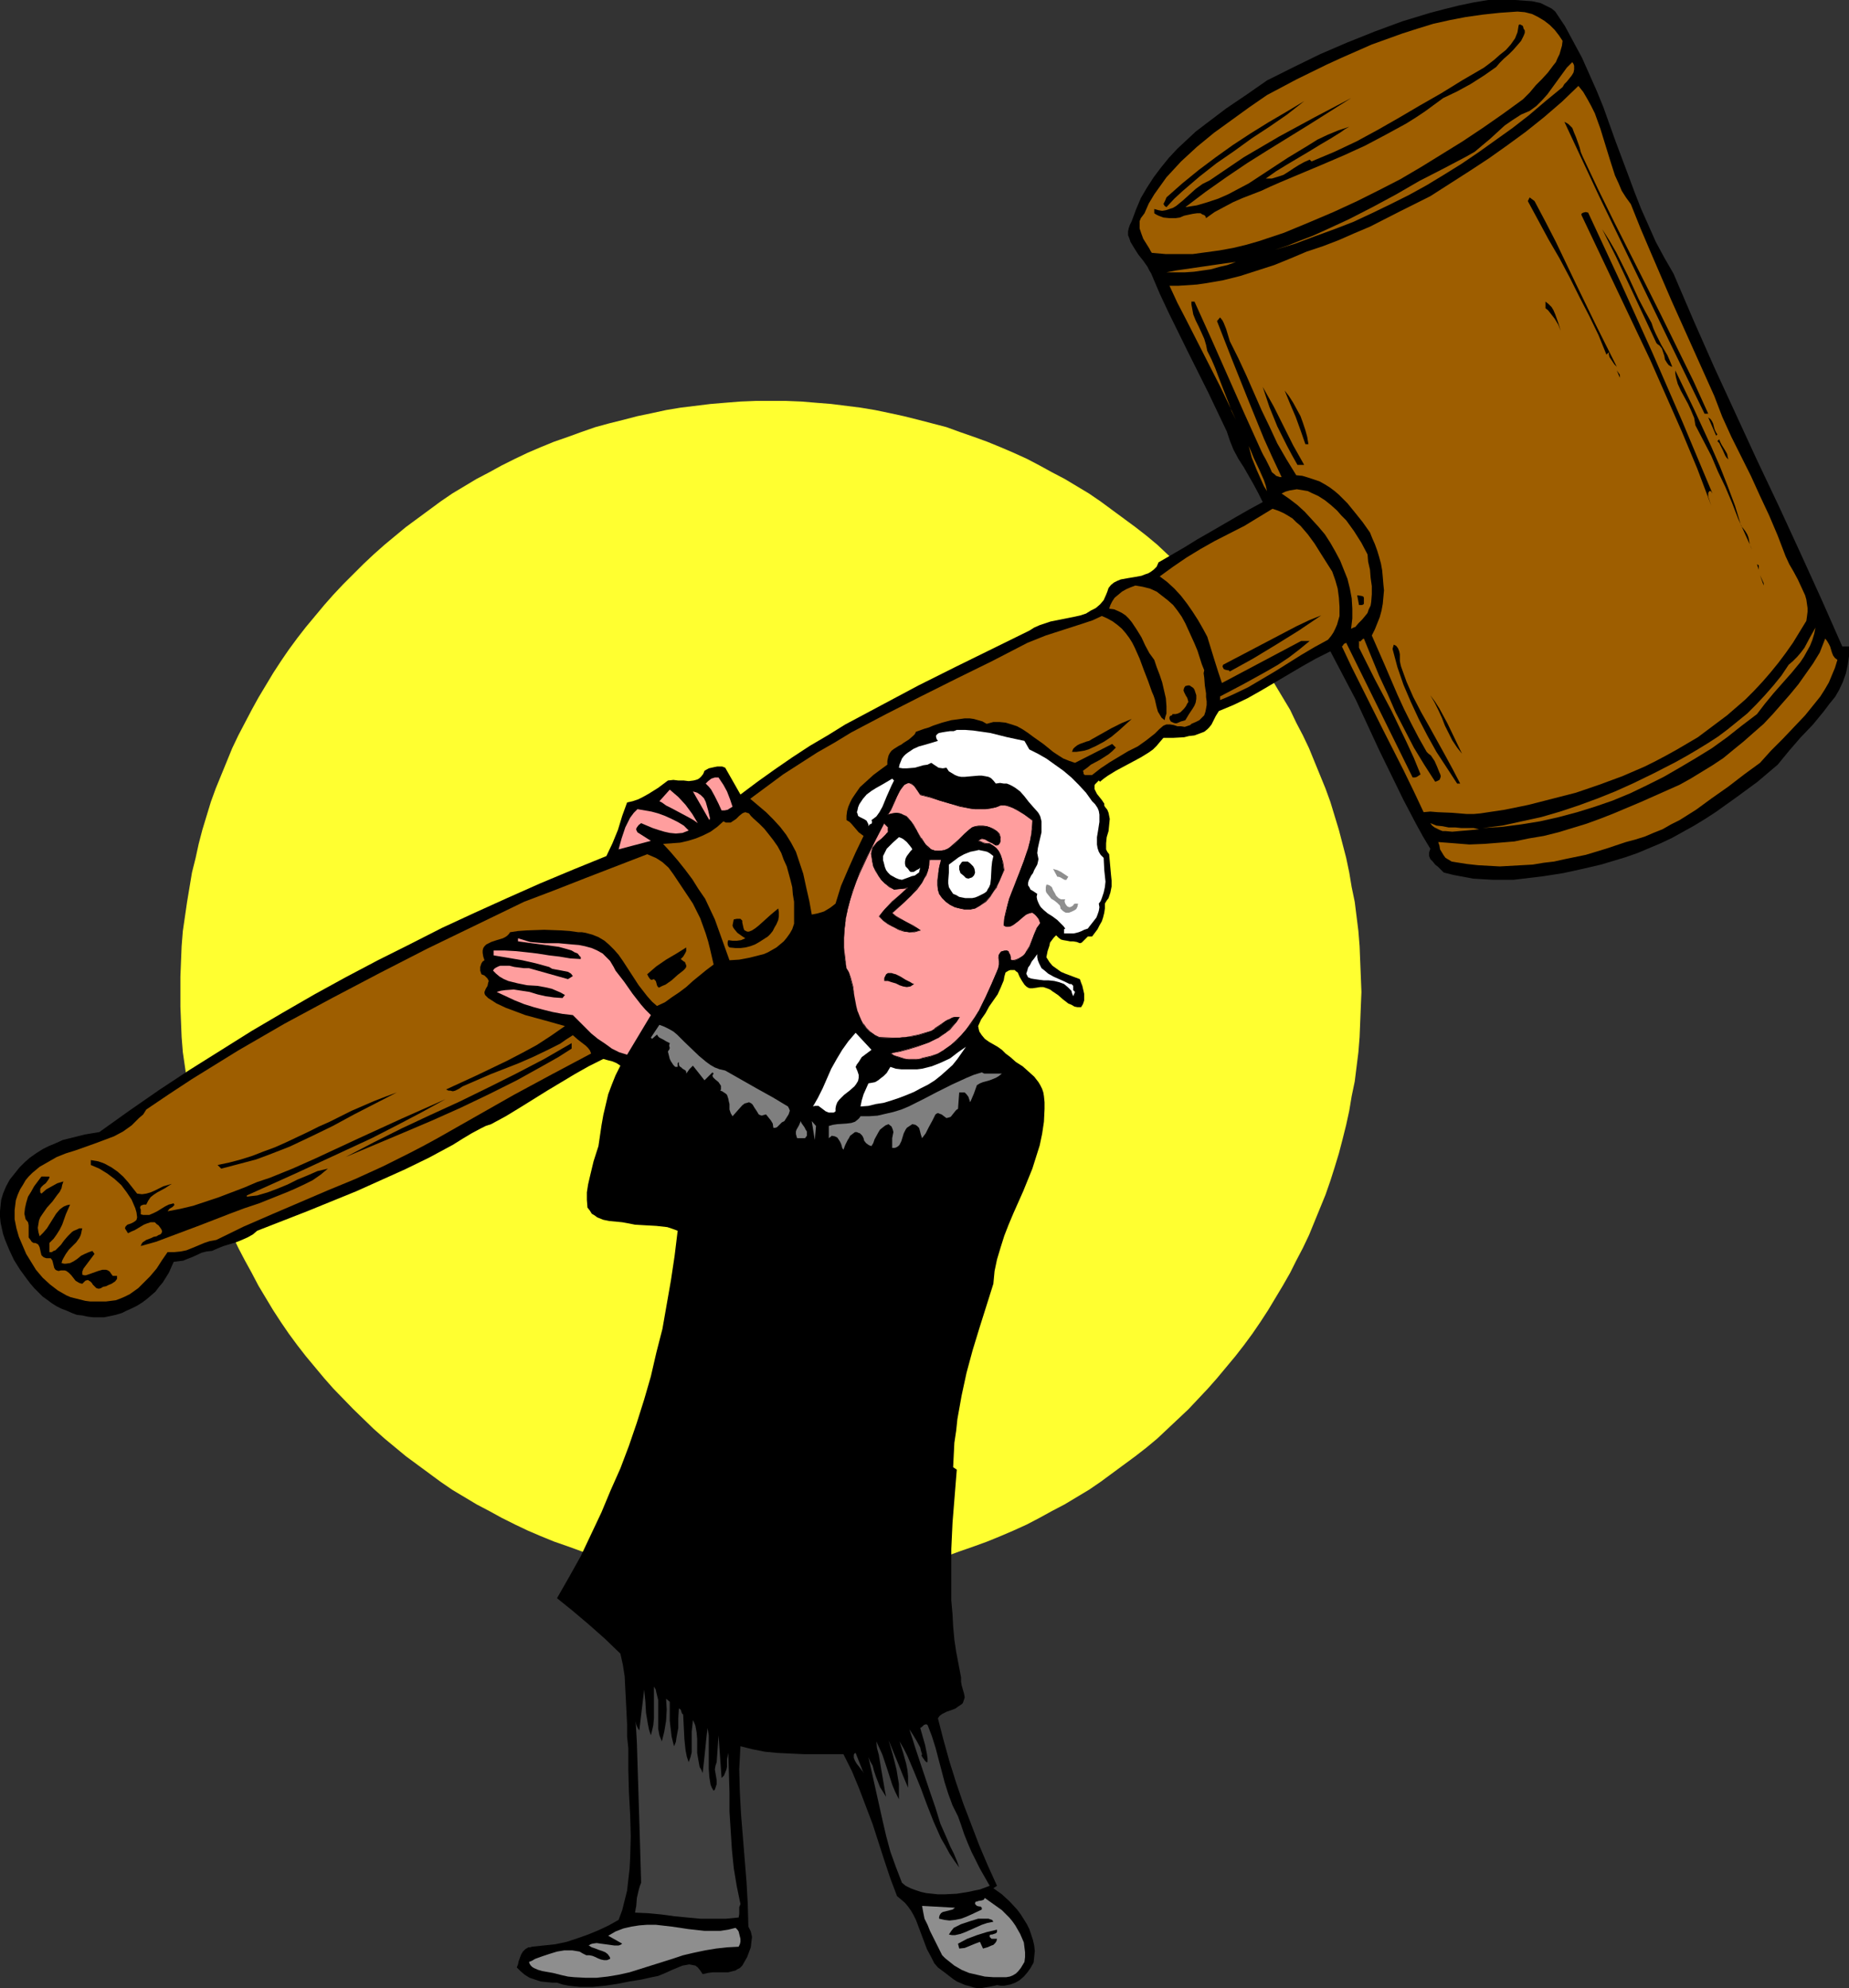 <?xml version="1.0" encoding="UTF-8" standalone="no"?>
<svg
   version="1.0"
   width="129.724mm"
   height="139.49mm"
   id="svg73"
   sodipodi:docname="Barrister Holding Gavel.wmf"
   xmlns:inkscape="http://www.inkscape.org/namespaces/inkscape"
   xmlns:sodipodi="http://sodipodi.sourceforge.net/DTD/sodipodi-0.dtd"
   xmlns="http://www.w3.org/2000/svg"
   xmlns:svg="http://www.w3.org/2000/svg">
  <rect width="100%" height="100%" fill="#333333" stroke="none"/>
  <sodipodi:namedview
     id="namedview73"
     pagecolor="#ffffff"
     bordercolor="#000000"
     borderopacity="0.25"
     inkscape:showpageshadow="2"
     inkscape:pageopacity="0.0"
     inkscape:pagecheckerboard="0"
     inkscape:deskcolor="#d1d1d1"
     inkscape:document-units="mm" />
  <defs
     id="defs1">
    <pattern
       id="WMFhbasepattern"
       patternUnits="userSpaceOnUse"
       width="6"
       height="6"
       x="0"
       y="0" />
  </defs>
  <path
     style="fill:#ffff30;fill-opacity:1;fill-rule:evenodd;stroke:none"
     d="m 204.424,419.601 h 4.04 l 4.04,-0.162 3.878,-0.162 4.04,-0.323 3.878,-0.485 3.878,-0.646 3.878,-0.646 3.878,-0.646 3.717,-0.969 3.878,-0.808 3.717,-0.969 3.717,-1.131 3.555,-1.293 3.717,-1.293 3.555,-1.293 3.555,-1.454 3.394,-1.454 3.555,-1.616 3.394,-1.777 3.232,-1.777 3.394,-1.777 3.232,-1.939 3.232,-1.939 3.07,-2.1 3.07,-2.262 3.07,-2.262 3.07,-2.262 2.909,-2.262 2.909,-2.424 2.747,-2.585 5.494,-5.17 5.171,-5.493 2.424,-2.747 2.424,-2.908 2.424,-2.908 2.262,-2.908 2.262,-3.07 2.101,-3.07 2.101,-3.231 1.939,-3.231 1.939,-3.231 1.939,-3.393 1.616,-3.231 1.778,-3.393 1.616,-3.393 1.454,-3.555 1.454,-3.555 1.454,-3.555 1.293,-3.716 1.131,-3.555 1.131,-3.716 0.97,-3.716 0.97,-3.878 0.808,-3.716 0.646,-3.878 0.808,-3.878 0.97,-7.755 0.323,-4.039 0.162,-4.039 0.162,-4.039 0.162,-3.878 -0.162,-4.039 -0.162,-4.039 -0.162,-4.039 -0.323,-4.039 -0.97,-7.755 -0.808,-3.878 -0.646,-3.878 -0.808,-3.878 -0.97,-3.716 -0.97,-3.716 -1.131,-3.716 -1.131,-3.716 -1.293,-3.555 -2.909,-7.109 -1.454,-3.555 -1.616,-3.393 -1.778,-3.393 -1.616,-3.393 -1.939,-3.231 -3.878,-6.463 -2.101,-3.231 -2.101,-3.07 -2.262,-3.07 -4.686,-5.817 -2.424,-2.908 -2.424,-2.747 -5.171,-5.493 -2.747,-2.585 -2.747,-2.585 -2.747,-2.585 -2.909,-2.424 -2.909,-2.262 -3.07,-2.262 -3.07,-2.262 -3.07,-2.262 -3.07,-2.1 -3.232,-1.939 -3.232,-1.939 -3.394,-1.777 -3.232,-1.777 -3.394,-1.777 -3.555,-1.616 -3.394,-1.454 -3.555,-1.454 -3.555,-1.293 -3.717,-1.293 -3.555,-1.293 -3.717,-0.969 -3.717,-0.969 -3.878,-0.969 -3.717,-0.808 -3.878,-0.808 -3.878,-0.646 -3.878,-0.485 -3.878,-0.485 -4.04,-0.323 -3.878,-0.323 -4.04,-0.162 h -4.04 -4.04 l -4.04,0.162 -4.04,0.323 -3.878,0.323 -7.918,0.969 -3.878,0.646 -3.717,0.808 -3.878,0.808 -3.717,0.969 -3.878,0.969 -3.555,0.969 -3.717,1.293 -3.555,1.293 -3.717,1.293 -3.555,1.454 -3.394,1.454 -3.394,1.616 -3.555,1.777 -3.232,1.777 -3.394,1.777 -3.232,1.939 -3.232,1.939 -3.07,2.1 -3.07,2.262 -3.07,2.262 -3.07,2.262 -5.656,4.686 -2.909,2.585 -2.747,2.585 -2.586,2.585 -2.747,2.747 -2.586,2.747 -2.424,2.747 -2.424,2.908 -2.424,2.908 -2.262,2.908 -2.262,3.07 -2.101,3.07 -2.101,3.231 -3.878,6.463 -1.778,3.231 -1.778,3.393 -1.778,3.393 -1.616,3.393 -1.454,3.555 -2.909,7.109 -1.293,3.555 -1.131,3.716 -1.131,3.716 -0.97,3.716 -0.808,3.716 -0.97,3.878 -0.646,3.878 -0.646,3.878 -1.131,7.755 -0.323,4.039 -0.162,4.039 -0.162,4.039 v 4.039 3.878 l 0.162,4.039 0.162,4.039 0.323,4.039 1.131,7.755 0.646,3.878 0.646,3.878 0.97,3.716 0.808,3.878 0.97,3.716 1.131,3.716 1.131,3.555 1.293,3.716 1.454,3.555 1.454,3.555 1.454,3.555 1.616,3.393 1.778,3.393 1.778,3.231 1.778,3.393 1.939,3.231 1.939,3.231 2.101,3.231 2.101,3.07 2.262,3.07 2.262,2.908 2.424,2.908 2.424,2.908 2.424,2.747 5.333,5.493 5.333,5.17 2.909,2.585 5.656,4.686 3.07,2.262 3.07,2.262 3.07,2.262 3.07,2.1 3.232,1.939 3.232,1.939 3.394,1.777 3.232,1.777 3.555,1.777 3.394,1.616 3.394,1.454 3.555,1.454 3.717,1.293 3.555,1.293 3.717,1.293 3.555,1.131 3.878,0.969 3.717,0.808 3.878,0.969 3.717,0.646 3.878,0.646 3.878,0.646 4.04,0.485 3.878,0.323 4.04,0.162 4.04,0.162 z"
     id="path1" />
  <path
     style="fill:#000000;fill-opacity:1;fill-rule:evenodd;stroke:none"
     d="m 412.403,3.07 2.586,3.878 2.262,4.201 2.262,4.201 1.939,4.362 1.939,4.362 1.778,4.362 3.232,9.048 3.394,9.048 1.616,4.362 1.778,4.524 1.939,4.362 1.939,4.362 2.262,4.201 2.424,4.201 5.333,12.441 5.494,12.441 11.312,24.559 5.818,12.279 5.656,12.279 5.656,12.441 5.494,12.441 h 1.778 v 2.585 l -0.323,2.262 -0.485,2.262 -0.808,2.262 -0.97,2.1 -1.131,1.939 -1.454,1.777 -1.454,1.939 -2.909,3.555 -3.394,3.555 -3.07,3.555 -1.454,1.777 -1.454,1.777 -5.333,4.524 -5.494,4.039 -5.656,4.039 -2.747,1.777 -2.909,1.777 -2.909,1.616 -2.909,1.616 -3.07,1.454 -3.07,1.293 -3.07,1.293 -3.232,1.131 -3.232,0.969 -3.232,0.969 -4.848,1.131 -5.171,1.131 -5.171,0.808 -5.333,0.646 -2.747,0.323 h -2.747 -2.586 l -2.747,-0.162 -2.586,-0.162 -2.586,-0.485 -2.586,-0.485 -2.586,-0.646 -1.454,-1.454 -0.808,-0.646 -0.646,-0.808 -0.646,-0.646 -0.323,-0.808 v -0.485 -0.485 l 0.162,-0.485 0.162,-0.485 -1.939,-3.231 -1.778,-3.231 -3.394,-6.463 -3.232,-6.624 -3.232,-6.624 -3.07,-6.624 -3.07,-6.624 -3.394,-6.463 -3.394,-6.463 -3.878,1.939 -3.717,2.1 -7.11,4.201 -3.555,2.1 -3.717,2.1 -3.717,1.777 -3.878,1.616 -0.808,1.293 -0.808,1.616 -0.323,0.646 -0.646,0.808 -0.485,0.485 -0.808,0.646 -1.293,0.485 -1.293,0.485 -1.454,0.162 -1.293,0.323 -2.909,0.162 h -2.586 l -0.97,1.131 -0.808,0.969 -0.97,0.969 -1.131,0.808 -2.101,1.293 -2.101,1.131 -4.525,2.424 -2.101,1.293 -1.131,0.808 -0.97,0.808 -0.323,-0.323 -0.485,0.485 -0.485,0.485 -0.162,0.323 v 0.485 0.485 l 0.162,0.323 0.485,0.969 0.646,0.808 0.646,0.808 0.646,0.969 v 0.485 l 0.162,0.323 0.646,0.808 0.323,0.808 0.162,0.808 0.162,0.808 -0.162,1.616 -0.162,1.616 -0.485,1.616 -0.162,1.616 v 0.808 0.808 l 0.323,0.646 0.485,0.646 0.323,3.555 0.162,1.777 0.162,1.616 v 1.616 l -0.323,1.616 -0.485,1.454 -0.485,0.646 -0.485,0.808 v 1.293 l -0.162,1.131 -0.323,1.293 -0.323,0.969 -0.646,1.131 -0.485,0.969 -1.454,1.939 h -0.646 -0.485 l -0.323,0.323 -0.323,0.323 -0.646,0.646 -0.323,0.323 -0.485,0.162 -0.808,-0.323 -0.97,-0.162 h -0.808 l -0.808,-0.162 -0.97,-0.162 -0.646,-0.162 -0.646,-0.485 -0.646,-0.646 -0.646,0.646 -0.485,0.646 -0.485,0.646 -0.162,0.808 -0.485,1.454 -0.323,1.616 0.808,1.293 0.808,0.969 1.131,0.808 1.131,0.808 1.131,0.485 1.293,0.485 2.586,0.969 0.323,0.969 0.323,0.808 0.485,2.1 v 0.808 0.969 l -0.323,0.969 -0.485,0.808 h -0.97 l -0.808,-0.162 -0.808,-0.485 -0.808,-0.323 -1.454,-1.131 -1.293,-1.131 -1.454,-0.969 -0.646,-0.485 -0.808,-0.323 -0.97,-0.323 h -0.808 l -0.97,0.162 -1.131,0.162 h -0.646 l -0.485,-0.162 -0.485,-0.323 -0.485,-0.485 -0.646,-0.969 -0.646,-1.131 -0.485,-1.131 -0.485,-0.323 -0.323,-0.323 h -0.485 -0.646 l -0.485,0.162 -0.808,0.485 -0.323,1.131 -0.162,0.969 -0.808,1.939 -0.808,1.777 -1.131,1.616 -1.131,1.616 -0.97,1.777 -1.131,1.616 -0.808,1.777 0.162,0.808 0.162,0.646 0.323,0.485 0.323,0.485 0.808,0.969 1.131,0.808 1.131,0.646 1.131,0.646 1.131,0.808 0.97,0.969 1.293,0.969 1.454,1.293 1.778,1.131 1.454,1.293 1.616,1.454 1.131,1.454 0.485,0.808 0.485,0.969 0.323,0.969 0.162,0.969 0.162,1.616 v 1.777 l -0.162,3.393 -0.485,3.231 -0.646,3.07 -0.97,3.07 -0.97,3.07 -2.424,5.978 -2.586,5.817 -1.293,3.07 -1.131,2.908 -0.97,3.07 -0.97,3.231 -0.646,3.07 -0.323,3.393 -3.717,11.795 -1.778,5.817 -1.616,5.978 -1.293,5.978 -1.131,6.301 -0.323,3.07 -0.485,3.231 -0.162,3.231 -0.162,3.231 0.97,0.646 -1.131,14.057 -0.323,6.948 v 6.948 6.786 l 0.323,3.555 0.162,3.231 0.323,3.555 0.485,3.231 0.646,3.393 0.646,3.393 v 1.131 l 0.162,0.969 0.323,1.131 0.323,1.131 0.162,0.969 -0.162,0.485 -0.162,0.485 -0.162,0.485 -0.323,0.323 -0.485,0.323 -0.485,0.323 -0.646,0.485 -0.808,0.323 -1.454,0.485 -1.293,0.646 -0.646,0.485 -0.485,0.646 1.454,5.655 1.616,5.817 1.778,5.655 1.939,5.655 2.101,5.493 2.101,5.493 2.262,5.332 2.424,5.332 -0.97,0.646 2.262,1.616 2.101,1.939 1.939,2.1 0.97,1.293 0.808,1.293 0.808,1.293 0.646,1.293 0.485,1.454 0.485,1.454 0.323,1.454 0.162,1.454 -0.162,1.616 -0.162,1.454 -0.808,1.454 -0.808,1.131 -0.97,1.131 -1.131,0.969 -1.131,0.646 -1.293,0.485 -1.616,0.323 h -0.97 l -0.97,-0.162 -0.646,0.162 -0.808,0.162 -1.778,0.323 -0.97,0.162 h -0.97 l -0.97,-0.162 -0.97,-0.323 -1.293,-0.323 -1.131,-0.485 -1.131,-0.485 -0.97,-0.646 -2.101,-1.616 -1.939,-1.454 -0.97,-1.131 -0.646,-1.293 -1.293,-2.424 -0.97,-2.585 -0.97,-2.585 -0.97,-2.585 -0.646,-1.293 -0.646,-1.131 -0.808,-1.131 -0.808,-0.969 -1.131,-0.969 -0.97,-0.808 -1.778,-4.686 -1.616,-4.847 -3.07,-9.533 -1.778,-4.686 -1.778,-4.686 -1.939,-4.686 -2.262,-4.524 h -7.11 -3.394 l -3.555,-0.162 -3.394,-0.162 -3.394,-0.323 -3.232,-0.646 -3.232,-0.808 -0.162,3.07 -0.162,3.07 0.162,5.978 0.323,5.978 0.485,5.978 0.97,11.956 0.323,5.817 0.162,5.978 0.323,0.646 0.323,0.646 0.323,1.454 -0.162,1.293 -0.162,1.454 -0.485,1.293 -0.485,1.293 -1.293,2.262 -0.646,0.646 -0.646,0.323 -0.485,0.323 -0.646,0.162 -1.293,0.323 h -1.293 -1.293 -1.454 l -1.293,0.162 -1.454,0.323 -0.646,-0.969 -0.646,-0.808 -0.646,-0.485 -0.808,-0.162 -0.808,-0.162 -0.808,0.162 -0.97,0.162 -0.808,0.323 -1.939,0.808 -1.778,0.808 -1.939,0.808 -0.808,0.162 -0.808,0.162 -2.909,0.646 -3.07,0.485 -3.232,0.646 -3.232,0.485 -3.394,0.323 h -3.232 l -1.616,-0.162 -1.454,-0.162 -1.616,-0.323 -1.454,-0.485 h -1.293 l -1.616,-0.162 -1.454,-0.162 -1.454,-0.485 -1.454,-0.485 -1.293,-0.808 -1.131,-0.969 -0.97,-0.969 0.323,-0.808 0.162,-0.808 0.646,-1.777 0.485,-0.808 0.646,-0.646 0.808,-0.485 h 0.485 l 0.485,-0.162 3.07,-0.323 3.07,-0.323 3.07,-0.646 2.909,-0.969 2.747,-0.969 2.747,-1.131 2.747,-1.293 2.586,-1.454 0.97,-2.585 0.646,-2.585 0.646,-2.585 0.323,-2.908 0.323,-2.747 0.162,-2.908 0.162,-5.817 -0.162,-5.817 -0.323,-5.978 -0.162,-5.817 v -5.817 l -0.323,-3.07 v -3.231 l -0.323,-6.463 -0.162,-3.07 -0.162,-3.231 -0.485,-3.07 -0.646,-2.908 -4.202,-4.039 -4.202,-3.716 -4.202,-3.555 -4.202,-3.393 3.232,-5.655 3.07,-5.493 2.747,-5.817 2.747,-5.817 2.424,-5.817 2.586,-5.817 2.262,-5.978 2.101,-6.14 1.939,-6.14 1.778,-6.14 1.454,-6.301 1.616,-6.301 1.131,-6.463 1.131,-6.463 0.97,-6.463 0.808,-6.624 -1.293,-0.485 -1.454,-0.485 -2.909,-0.323 -2.909,-0.162 -2.747,-0.162 -1.616,-0.323 -1.778,-0.323 -3.394,-0.323 -1.616,-0.323 -0.808,-0.323 -0.808,-0.323 -0.646,-0.485 -0.808,-0.485 -0.485,-0.808 -0.646,-0.808 -0.162,-2.1 v -1.939 l 0.323,-2.1 0.485,-2.1 0.97,-4.039 1.293,-4.039 0.808,-5.493 0.485,-2.747 0.646,-2.747 0.646,-2.747 0.97,-2.585 0.97,-2.424 1.293,-2.585 -0.485,-0.323 -0.485,-0.323 -1.131,-0.485 -1.293,-0.323 -1.131,-0.323 -3.878,1.939 -3.717,2.1 -7.272,4.362 -7.272,4.524 -3.717,2.262 -3.878,2.1 -1.454,0.485 -1.293,0.646 -2.424,1.293 -2.424,1.454 -2.586,1.616 -6.302,3.393 -6.302,3.07 -6.464,2.908 -6.464,2.908 -13.09,5.332 -13.251,5.17 -1.131,0.969 -1.454,0.808 -1.454,0.646 -1.616,0.646 -3.232,0.969 -1.616,0.646 -1.454,0.646 -1.454,0.162 -1.293,0.323 -2.424,1.131 -1.293,0.485 -1.131,0.485 -1.293,0.162 -1.293,0.162 -0.646,1.454 -0.646,1.454 -0.808,1.293 -0.808,1.293 -0.97,1.131 -0.97,1.293 -1.131,0.969 -1.131,0.969 -1.293,0.969 -1.293,0.808 -1.293,0.646 -1.454,0.646 -1.293,0.646 -1.616,0.485 -1.454,0.323 -1.616,0.323 h -1.454 -1.454 l -1.454,-0.162 -1.454,-0.323 -1.454,-0.162 -1.293,-0.485 -1.454,-0.646 -1.293,-0.485 -1.293,-0.646 -1.293,-0.808 -1.293,-0.969 -1.131,-0.808 -1.131,-1.131 -1.131,-1.131 -0.97,-1.131 L 7.11,339.139 5.333,336.715 3.717,334.13 2.424,331.383 1.293,328.637 0.808,327.182 0.162,324.274 0,322.658 v -1.454 l 0.162,-1.616 0.162,-1.454 0.485,-1.616 0.808,-1.939 0.97,-1.777 1.293,-1.616 1.293,-1.616 1.293,-1.293 1.454,-1.293 1.616,-1.131 1.778,-1.131 1.616,-0.808 1.939,-0.808 1.778,-0.808 1.939,-0.485 1.939,-0.485 1.939,-0.485 3.878,-0.646 7.918,-5.655 7.918,-5.493 8.08,-5.332 8.242,-5.17 8.242,-5.17 8.242,-4.847 8.403,-4.847 8.242,-4.524 8.565,-4.524 8.403,-4.201 8.565,-4.362 8.726,-4.039 8.565,-3.878 8.726,-3.878 8.888,-3.716 8.726,-3.555 1.616,-3.393 1.454,-3.555 1.131,-3.716 1.293,-3.555 1.454,-0.323 1.454,-0.485 1.293,-0.646 1.454,-0.808 2.586,-1.616 2.586,-1.939 1.454,-0.162 1.293,0.162 h 1.454 l 1.293,0.162 1.293,-0.162 0.646,-0.162 0.485,-0.162 0.485,-0.323 0.485,-0.485 0.485,-0.646 0.323,-0.808 1.131,-0.646 1.454,-0.323 0.808,-0.162 h 0.646 0.646 l 0.808,0.323 4.04,7.109 4.525,-3.393 4.525,-3.231 4.686,-3.231 4.686,-3.07 4.686,-2.747 4.686,-2.908 4.848,-2.585 4.848,-2.585 9.696,-5.17 9.696,-4.847 9.858,-4.847 9.858,-4.847 1.293,-0.808 1.454,-0.646 1.454,-0.485 1.454,-0.485 3.232,-0.646 3.232,-0.646 1.454,-0.323 1.454,-0.485 1.293,-0.808 1.293,-0.646 1.131,-0.969 0.97,-1.131 0.646,-1.454 0.323,-0.808 0.323,-0.969 0.646,-0.808 0.808,-0.646 0.97,-0.485 0.808,-0.323 1.778,-0.323 1.939,-0.323 1.778,-0.323 0.808,-0.323 0.97,-0.323 0.808,-0.485 0.646,-0.485 0.808,-0.808 0.485,-1.131 6.949,-4.039 3.394,-2.1 3.394,-1.939 6.949,-4.039 3.394,-1.939 3.555,-1.939 -1.131,-2.262 -1.293,-2.424 -2.586,-4.524 -1.454,-2.262 -1.293,-2.424 -0.97,-2.424 -0.808,-2.424 -5.01,-10.502 -5.171,-10.341 -5.171,-10.502 -2.424,-5.17 -2.262,-5.332 -0.485,-0.808 -0.485,-0.969 -1.131,-1.616 -1.293,-1.616 -1.131,-1.777 -0.97,-1.616 -0.323,-0.969 -0.323,-0.808 v -0.969 l 0.162,-0.808 0.323,-0.969 0.485,-0.969 1.131,-3.07 1.293,-3.07 1.616,-2.747 1.778,-2.747 1.939,-2.585 2.101,-2.585 2.262,-2.424 2.424,-2.262 2.424,-2.262 2.747,-2.1 5.333,-4.039 5.494,-3.716 5.333,-3.716 7.11,-3.555 6.949,-3.393 7.11,-3.07 7.272,-2.908 7.434,-2.747 3.717,-1.131 3.717,-1.131 3.717,-0.969 3.878,-0.969 3.878,-0.808 L 394.627,0 h 2.262 4.848 l 2.262,0.162 2.262,0.162 2.262,0.485 0.97,0.485 0.97,0.485 0.97,0.485 z"
     id="path2" />
  <path
     style="fill:#9e5e00;fill-opacity:1;fill-rule:evenodd;stroke:none"
     d="m 414.342,10.825 -0.162,1.293 -0.323,1.131 -0.323,1.131 -0.485,0.969 -0.485,1.131 -0.646,0.808 -1.454,1.939 -1.616,1.777 -1.616,1.616 -1.616,1.939 -1.778,1.777 -5.333,3.878 -5.333,3.716 -5.333,3.555 -5.494,3.393 -5.494,3.393 -5.494,3.231 -5.656,2.908 -5.818,2.908 -6.302,2.908 -6.464,2.747 -6.626,2.747 -3.394,1.131 -3.394,1.131 -3.394,0.969 -3.394,0.808 -3.555,0.646 -3.555,0.485 -3.555,0.485 h -3.394 -3.717 l -3.717,-0.323 -0.323,-0.485 -0.323,-0.646 -0.808,-1.293 -0.808,-1.293 -0.485,-1.293 -0.485,-1.454 v -0.646 -0.646 -0.646 l 0.323,-0.808 0.485,-0.646 0.485,-0.646 1.131,-2.585 1.454,-2.424 1.616,-2.262 1.616,-2.262 1.939,-2.1 1.939,-2.1 2.101,-1.939 2.101,-1.939 4.525,-3.716 4.686,-3.393 4.686,-3.393 4.686,-3.231 7.918,-4.201 7.918,-3.878 3.878,-1.777 4.04,-1.777 4.04,-1.777 4.04,-1.454 4.04,-1.454 4.04,-1.293 4.202,-1.293 4.363,-0.969 4.202,-0.808 4.525,-0.646 4.525,-0.485 4.686,-0.323 1.939,0.162 1.939,0.485 1.616,0.808 1.616,0.969 1.454,1.131 1.293,1.293 1.131,1.454 z"
     id="path3" />
  <path
     style="fill:#000000;fill-opacity:1;fill-rule:evenodd;stroke:none"
     d="M 404.323,8.079 V 8.725 l -0.323,0.808 -0.646,1.293 -0.97,1.131 -1.131,1.293 -1.131,1.131 -1.293,1.131 -1.131,1.131 -0.97,1.131 -1.616,1.131 -1.616,1.131 -3.555,2.262 -3.555,1.939 -3.717,1.777 -2.424,1.777 -2.424,1.777 -2.424,1.616 -2.586,1.616 -5.333,2.908 -5.494,2.908 -5.656,2.585 -5.656,2.424 -11.15,4.686 -2.586,1.131 -2.424,1.131 -5.01,1.939 -2.586,1.131 -2.424,1.293 -2.424,1.293 -2.262,1.616 -0.162,-0.485 -0.323,-0.323 -0.485,-0.162 -0.485,-0.323 h -0.97 l -1.131,0.162 -2.262,0.485 -1.131,0.485 -1.131,0.162 h -1.616 l -1.616,-0.162 -1.293,-0.485 -0.646,-0.323 -0.485,-0.323 v -1.131 l 1.131,0.323 0.97,0.162 0.97,-0.162 0.97,-0.323 0.97,-0.323 0.808,-0.485 1.778,-1.454 3.394,-3.07 1.778,-1.293 0.97,-0.485 0.97,-0.485 4.525,-3.07 4.525,-3.07 4.686,-2.747 4.686,-2.747 9.534,-5.17 9.534,-5.009 -10.989,6.948 -5.494,3.393 -5.494,3.393 -5.656,3.555 -5.494,3.716 -5.494,3.878 -5.333,4.039 3.07,-0.485 2.747,-0.808 2.909,-0.969 2.586,-1.131 2.747,-1.454 2.747,-1.454 5.171,-3.393 5.171,-3.393 5.333,-3.231 2.586,-1.616 2.747,-1.293 2.747,-1.131 2.909,-0.969 -1.131,0.646 -1.131,0.808 -2.586,1.616 -2.747,1.616 -2.909,1.777 -5.979,3.555 -2.909,1.777 -2.747,1.939 h 0.808 0.808 l 1.616,-0.485 1.454,-0.485 1.293,-0.808 1.454,-0.969 1.293,-0.808 1.454,-0.808 1.454,-0.646 0.485,0.485 6.141,-2.585 5.818,-2.747 5.656,-3.07 5.656,-3.231 5.494,-3.231 5.656,-3.231 5.494,-3.393 5.818,-3.393 0.646,-0.485 0.646,-0.485 1.454,-1.131 1.454,-1.293 1.616,-1.293 1.293,-1.454 1.131,-1.616 0.323,-0.808 0.323,-0.808 0.162,-0.969 0.162,-0.969 0.323,-0.162 0.323,0.162 0.323,0.162 0.162,0.162 0.162,0.646 z"
     id="path4" />
  <path
     style="fill:#9e5e00;fill-opacity:1;fill-rule:evenodd;stroke:none"
     d="m 414.342,23.105 -4.525,3.716 -4.363,3.716 -4.363,3.393 -4.525,3.231 -4.525,3.231 -4.525,3.07 -4.686,2.908 -4.525,2.747 -4.686,2.585 -4.848,2.424 -5.01,2.424 -4.848,2.262 -5.01,1.939 -5.333,1.939 -5.171,1.939 -5.333,1.616 3.394,-1.131 3.232,-1.293 3.394,-1.293 3.232,-1.454 6.302,-2.908 6.302,-3.231 6.302,-3.393 3.07,-1.777 3.07,-1.777 6.302,-3.231 6.141,-3.231 2.262,-1.293 2.101,-1.777 1.939,-1.616 1.939,-1.777 1.939,-1.777 2.101,-1.454 2.262,-1.454 1.131,-0.485 1.131,-0.485 1.778,-1.293 1.454,-1.454 1.454,-1.616 1.293,-1.777 2.586,-3.555 1.293,-1.777 1.454,-1.454 0.323,0.485 0.162,0.485 v 0.485 0.485 l -0.162,0.808 -0.485,0.808 -1.293,1.616 -0.646,0.646 z"
     id="path5" />
  <path
     style="fill:#9e5e00;fill-opacity:1;fill-rule:evenodd;stroke:none"
     d="m 432.441,54.126 2.586,6.463 2.747,6.463 5.494,12.764 5.656,12.603 5.656,12.603 2.101,5.493 2.424,5.332 5.171,10.341 2.424,5.332 2.424,5.17 2.262,5.332 2.101,5.493 0.97,2.1 1.131,1.939 1.131,2.1 0.97,2.1 0.97,2.1 0.323,1.131 0.162,1.131 0.162,1.131 v 0.969 l -0.162,1.293 -0.162,1.131 -1.778,2.908 -1.778,2.908 -1.939,2.747 -1.939,2.585 -2.101,2.585 -2.101,2.424 -2.262,2.424 -2.262,2.262 -2.424,2.1 -2.424,2.1 -2.586,1.939 -2.586,1.939 -2.586,1.939 -2.747,1.616 -2.747,1.616 -2.909,1.616 -2.747,1.454 -2.909,1.454 -5.979,2.585 -6.141,2.262 -6.141,2.1 -6.302,1.616 -6.302,1.616 -6.302,1.293 -6.464,0.969 -1.778,0.162 h -1.778 l -3.878,-0.323 -3.878,-0.162 -1.939,-0.162 -1.778,0.162 -2.586,-5.493 -2.747,-5.655 -5.494,-10.825 -5.494,-10.987 -2.747,-5.493 -2.586,-5.493 0.323,-0.323 0.162,-0.323 0.323,-0.162 0.323,-0.162 17.614,35.707 h 0.646 l 0.485,-0.162 0.485,-0.323 0.485,-0.323 -1.778,-4.362 -1.939,-4.201 -4.04,-8.402 -4.363,-8.24 -4.202,-8.402 v -1.777 l 0.323,0.162 v 0 l 0.323,-0.323 0.323,-0.323 0.323,-0.162 4.04,9.856 2.262,4.847 2.101,4.847 2.424,4.686 2.424,4.686 2.747,4.524 2.909,4.524 0.485,-0.162 0.323,-0.162 0.323,-0.162 0.162,-0.323 0.162,-0.485 v -0.323 l -0.162,-0.485 -0.162,-0.323 -0.646,-1.616 -0.646,-1.454 -0.97,-1.454 -0.646,-0.485 -0.485,-0.485 -2.101,-3.716 -1.939,-3.716 -1.939,-3.878 -1.778,-3.878 -3.394,-7.917 -3.394,-7.755 0.808,-1.616 0.646,-1.616 0.646,-1.616 0.485,-1.777 0.323,-1.777 0.162,-1.777 0.162,-1.777 -0.162,-1.616 -0.162,-1.939 -0.162,-1.777 -0.323,-1.777 -0.485,-1.777 -0.485,-1.616 -0.646,-1.777 -0.646,-1.454 -0.646,-1.616 -1.939,-2.747 -1.939,-2.424 -2.101,-2.585 -2.262,-2.262 -1.131,-0.969 -1.293,-0.969 -1.293,-0.808 -1.454,-0.808 -1.454,-0.485 -1.454,-0.485 -1.616,-0.485 -1.616,-0.162 -2.586,-4.201 -2.424,-4.201 -2.101,-4.524 -2.101,-4.362 -4.04,-9.21 -2.101,-4.524 -2.262,-4.524 -0.485,-1.616 -0.485,-1.616 -0.646,-1.616 -0.323,-0.646 -0.646,-0.808 -0.808,0.969 4.04,10.341 4.202,10.502 4.202,10.341 2.262,5.009 2.424,5.17 h -0.485 l -0.485,-0.162 -0.485,-0.162 -0.323,-0.323 -0.808,-0.646 -0.485,-1.131 -1.131,-2.262 -0.646,-1.131 -0.485,-0.969 -4.525,-10.017 -8.726,-19.712 -4.525,-10.017 h -0.808 v 0.808 l 0.162,0.808 0.323,1.777 0.646,1.616 0.808,1.616 1.454,3.231 0.485,1.616 0.323,1.616 1.131,2.262 0.97,2.262 1.778,4.686 1.778,4.524 0.808,2.262 1.131,2.262 -2.101,-4.524 -2.101,-4.362 -4.525,-8.886 -4.525,-8.886 -2.262,-4.362 -2.101,-4.524 h 2.424 l 4.848,-0.323 2.262,-0.323 4.686,-0.808 4.525,-1.131 4.525,-1.454 4.525,-1.454 4.363,-1.777 4.202,-1.777 4.363,-1.454 4.202,-1.616 4.04,-1.777 4.202,-1.777 7.918,-4.039 8.08,-4.039 10.342,-6.624 5.171,-3.393 5.01,-3.555 4.848,-3.555 4.848,-3.878 4.686,-4.039 4.363,-4.201 1.293,1.616 1.131,1.939 0.97,1.777 0.97,1.939 1.454,4.039 2.586,8.402 1.293,4.039 0.97,2.1 0.808,1.939 1.131,1.777 z"
     id="path6" />
  <path
     style="fill:#000000;fill-opacity:1;fill-rule:evenodd;stroke:none"
     d="m 309.302,54.934 -0.485,-0.323 -0.162,-0.323 -0.162,-0.162 0.162,-0.323 0.323,-0.646 0.323,-0.808 4.202,-3.716 4.363,-3.555 4.525,-3.393 4.525,-3.231 4.686,-3.07 4.686,-2.908 4.686,-2.747 4.848,-2.908 -4.525,3.555 -4.686,3.231 -4.686,3.07 -4.686,3.393 -4.686,3.231 -4.525,3.555 -2.262,1.939 -2.262,1.939 -2.101,1.939 z"
     id="path7" />
  <path
     style="fill:#000000;fill-opacity:1;fill-rule:evenodd;stroke:none"
     d="m 419.675,41.524 4.04,8.563 4.202,8.563 8.565,16.965 4.202,8.402 4.202,8.563 4.202,8.563 3.878,8.563 h -0.97 l -9.373,-19.227 -4.686,-9.694 -4.686,-9.694 -9.373,-19.389 -4.525,-9.694 -4.525,-9.694 0.646,0.323 0.485,0.323 0.97,0.969 0.485,1.293 0.485,1.131 0.97,2.747 0.323,1.293 z"
     id="path8" />
  <path
     style="fill:#000000;fill-opacity:1;fill-rule:evenodd;stroke:none"
     d="m 406.908,53.319 2.909,5.493 2.747,5.332 5.333,11.148 5.333,10.987 5.494,10.987 -0.323,-0.323 -0.323,-0.323 -0.646,-0.969 -0.646,-0.969 -0.162,-0.646 v -0.646 l -0.646,0.646 -2.101,-5.17 -2.424,-5.009 -2.586,-5.009 -2.586,-5.17 -2.747,-5.17 -2.909,-5.009 -5.494,-10.179 0.485,-0.969 z"
     id="path9" />
  <path
     style="fill:#000000;fill-opacity:1;fill-rule:evenodd;stroke:none"
     d="m 421.129,56.388 8.565,18.419 8.403,18.581 8.08,18.581 7.918,18.904 -0.323,-0.485 -0.162,-0.162 h -0.323 l -0.323,0.485 v 0.485 0.485 l 0.162,0.485 0.323,0.969 0.323,0.969 -3.717,-9.856 -4.04,-9.694 -4.202,-9.533 -4.202,-9.533 -9.05,-19.065 -9.05,-19.065 -0.162,-0.323 v -0.323 l 0.162,-0.162 0.323,-0.162 0.646,-0.162 z"
     id="path10" />
  <path
     style="fill:#000000;fill-opacity:1;fill-rule:evenodd;stroke:none"
     d="m 437.936,85.633 0.485,1.454 0.646,1.454 1.454,2.908 1.616,2.747 0.646,1.454 0.646,1.616 -0.485,-0.162 -0.485,-0.323 -0.485,-0.646 -0.485,-0.808 -0.162,-0.969 -0.323,-0.969 -0.323,-0.969 -0.646,-0.808 -0.485,-0.323 -0.323,-0.323 -3.555,-7.594 -3.555,-7.594 -3.555,-7.594 -3.717,-7.432 1.939,3.07 1.778,3.07 3.07,6.14 2.909,6.301 1.616,3.07 z"
     id="path11" />
  <path
     style="fill:#9e5e00;fill-opacity:1;fill-rule:evenodd;stroke:none"
     d="m 327.724,69.476 -2.262,0.808 -2.101,0.485 -2.262,0.646 -2.262,0.323 -2.262,0.323 -2.424,0.162 h -2.424 -2.424 l 2.424,-0.485 2.262,-0.323 8.888,-1.293 2.262,-0.323 z"
     id="path12" />
  <path
     style="fill:#000000;fill-opacity:1;fill-rule:evenodd;stroke:none"
     d="m 413.857,87.733 -0.646,-1.616 -0.97,-1.616 -1.131,-1.454 -0.646,-0.808 -0.646,-0.485 V 79.978 l 0.808,0.646 0.808,0.808 0.485,0.808 0.485,1.131 0.808,2.262 z"
     id="path13" />
  <path
     style="fill:#000000;fill-opacity:1;fill-rule:evenodd;stroke:none"
     d="m 429.532,100.174 -0.808,-1.939 0.808,1.131 z"
     id="path14" />
  <path
     style="fill:#000000;fill-opacity:1;fill-rule:evenodd;stroke:none"
     d="m 461.691,139.436 0.646,0.808 0.485,0.646 0.485,0.808 0.323,0.808 0.162,0.808 0.162,0.969 0.323,0.808 0.323,0.646 -3.717,-8.24 -1.616,-4.201 -1.778,-4.201 -1.939,-4.039 -1.778,-4.201 -2.101,-4.039 -2.101,-4.039 -0.323,-1.939 -0.808,-1.939 -0.808,-1.777 -0.97,-1.777 -0.97,-1.777 -0.808,-1.777 -0.485,-1.777 -0.162,-0.969 v -0.808 l 2.424,5.009 2.424,5.009 4.686,10.179 2.262,5.17 2.101,5.332 1.939,5.17 z"
     id="path15" />
  <path
     style="fill:#000000;fill-opacity:1;fill-rule:evenodd;stroke:none"
     d="m 345.824,123.279 h -1.778 l -1.454,-2.585 -1.293,-2.424 -1.293,-2.585 -1.293,-2.585 -2.101,-5.17 -1.778,-5.332 1.454,2.585 1.454,2.585 2.586,5.17 2.586,5.17 1.454,2.585 z"
     id="path16" />
  <path
     style="fill:#000000;fill-opacity:1;fill-rule:evenodd;stroke:none"
     d="m 346.955,117.786 h -0.808 l -1.293,-3.716 -1.293,-3.555 -1.454,-3.393 -1.454,-3.555 1.131,1.454 1.131,1.777 0.97,1.777 0.97,1.777 0.646,1.777 0.646,1.939 0.485,1.777 z"
     id="path17" />
  <path
     style="fill:#000000;fill-opacity:1;fill-rule:evenodd;stroke:none"
     d="m 455.388,115.201 -0.323,0.323 -2.101,-4.847 0.646,0.485 0.323,0.485 0.323,0.646 0.162,0.646 0.162,0.646 0.162,0.485 0.323,0.646 z"
     id="path18" />
  <path
     style="fill:#000000;fill-opacity:1;fill-rule:evenodd;stroke:none"
     d="m 458.297,121.825 -0.485,-0.485 -0.323,-0.485 -0.646,-1.454 -0.646,-1.293 -0.323,-0.646 -0.485,-0.485 0.485,-0.485 0.323,0.808 0.323,0.646 0.808,1.293 0.646,1.131 0.162,0.808 z"
     id="path19" />
  <path
     style="fill:#9e5e00;fill-opacity:1;fill-rule:evenodd;stroke:none"
     d="m 335.966,130.227 -0.808,-1.293 -0.646,-1.454 -1.293,-2.908 -1.293,-3.231 -0.808,-3.07 0.646,1.454 0.646,1.616 1.454,3.07 1.293,2.908 0.485,1.454 z"
     id="path20" />
  <path
     style="fill:#9e5e00;fill-opacity:1;fill-rule:evenodd;stroke:none"
     d="m 362.63,147.03 0.162,1.939 0.485,2.1 0.162,2.1 0.323,2.262 v 2.1 l -0.162,2.1 -0.162,0.969 -0.485,0.969 -0.323,0.969 -0.646,0.808 -0.808,0.969 -0.97,0.969 -0.808,0.969 -0.485,0.162 -0.646,0.323 0.323,-2.747 v -2.585 l -0.162,-2.747 -0.485,-2.585 -0.646,-2.585 -0.97,-2.424 -0.97,-2.424 -1.293,-2.424 -1.293,-2.262 -1.454,-2.262 -1.778,-2.1 -1.778,-1.939 -1.778,-1.939 -1.939,-1.777 -2.101,-1.616 -2.101,-1.454 0.97,-0.485 1.131,-0.323 0.97,-0.162 0.97,-0.162 0.97,0.162 0.97,0.162 0.97,0.162 0.97,0.485 1.778,0.808 1.778,1.131 1.616,1.293 1.616,1.454 1.131,1.293 1.293,1.293 2.101,2.908 1.939,3.07 z"
     id="path21" />
  <path
     style="fill:#9e5e00;fill-opacity:1;fill-rule:evenodd;stroke:none"
     d="m 353.257,151.554 0.808,2.262 0.646,2.262 0.323,2.424 0.162,2.424 v 1.293 1.131 l -0.323,1.131 -0.323,1.131 -0.485,1.131 -0.485,0.969 -0.646,0.969 -0.808,0.969 -3.555,1.939 -3.555,2.1 -6.949,4.362 -3.555,2.1 -3.555,2.1 -3.717,1.777 -1.778,0.808 -1.939,0.808 v -0.969 l 6.141,-3.231 6.141,-3.393 3.07,-1.777 2.909,-1.939 2.747,-2.1 2.747,-2.262 h -2.262 l -21.008,11.148 -0.97,-2.908 -0.97,-3.07 -1.939,-6.301 -1.131,-2.1 -1.293,-2.262 -1.454,-2.262 -1.454,-2.1 -1.616,-2.1 -1.778,-1.939 -1.939,-1.777 -1.939,-1.454 3.555,-2.585 3.555,-2.424 3.717,-2.262 3.717,-2.1 7.918,-4.039 3.717,-2.262 3.717,-2.262 1.454,0.485 1.454,0.646 1.131,0.646 1.293,0.808 0.97,0.969 1.131,0.969 1.939,2.262 1.778,2.424 1.616,2.585 z"
     id="path22" />
  <path
     style="fill:#000000;fill-opacity:1;fill-rule:evenodd;stroke:none"
     d="m 466.377,151.069 -0.485,-1.454 0.485,0.323 z"
     id="path23" />
  <path
     style="fill:#000000;fill-opacity:1;fill-rule:evenodd;stroke:none"
     d="m 467.67,155.27 -0.97,-2.747 0.97,2.1 z"
     id="path24" />
  <path
     style="fill:#9e5e00;fill-opacity:1;fill-rule:evenodd;stroke:none"
     d="m 319.321,177.729 -0.162,0.808 0.162,1.131 0.162,2.1 0.323,2.1 v 0.969 l 0.162,1.131 v 0.969 l -0.162,0.969 -0.162,0.808 -0.323,0.969 -0.646,0.646 -0.646,0.646 -0.97,0.485 -1.131,0.485 -0.323,0.323 -0.485,0.162 -0.97,0.323 -0.97,-0.162 h -0.97 l -0.97,-0.323 -0.97,-0.162 h -0.97 l -0.808,0.323 -1.131,0.969 -1.131,1.131 -2.262,1.777 -2.262,1.616 -2.586,1.293 -2.424,1.454 -2.424,1.454 -2.424,1.616 -2.262,1.777 h -0.808 -0.808 -0.323 l -0.323,-0.323 v -0.323 l -0.162,-0.485 1.131,-0.808 0.97,-0.808 2.424,-1.293 2.262,-1.454 0.97,-0.808 0.97,-0.969 -0.97,-0.969 -9.858,5.009 -1.454,-0.485 -1.616,-0.646 -1.293,-0.808 -1.454,-0.969 -2.586,-2.1 -2.747,-1.939 -1.293,-0.969 -1.454,-0.969 -1.454,-0.808 -1.454,-0.485 -1.616,-0.485 -1.616,-0.162 h -1.616 l -1.778,0.485 -1.131,-0.646 -1.131,-0.323 -1.131,-0.323 -1.131,-0.162 h -1.293 l -1.131,0.162 -2.424,0.323 -2.424,0.646 -2.424,0.808 -1.131,0.485 -1.131,0.323 -2.262,0.808 -0.323,0.646 -0.485,0.485 -1.131,0.969 -1.293,0.808 -0.646,0.485 -0.646,0.323 -1.293,0.808 -0.646,0.485 -0.485,0.646 -0.323,0.646 -0.162,0.646 -0.162,0.808 v 0.969 l -1.778,1.293 -1.939,1.454 -1.778,1.616 -1.778,1.616 -1.454,2.1 -0.646,0.969 -0.485,0.969 -0.485,1.131 -0.323,1.131 -0.162,1.293 v 1.131 l 0.808,0.485 0.485,0.485 0.97,1.131 0.97,1.131 0.646,0.485 0.646,0.485 -2.101,4.362 -1.939,4.362 -1.939,4.524 -1.454,4.686 -0.808,0.646 -0.646,0.485 -0.808,0.485 -0.808,0.485 -1.616,0.485 -1.616,0.323 -0.646,-3.555 -0.808,-3.555 -0.808,-3.716 -1.131,-3.393 -0.808,-2.424 -1.293,-2.424 -1.293,-2.1 -1.616,-2.1 -1.778,-1.939 -1.939,-1.939 -2.101,-1.777 -2.101,-1.777 4.363,-3.231 4.363,-3.231 4.525,-2.908 4.525,-2.908 4.525,-2.585 4.525,-2.747 9.211,-4.847 9.211,-4.686 9.373,-4.686 9.534,-4.686 9.373,-4.847 2.424,-0.969 2.424,-0.969 5.01,-1.616 5.01,-1.616 2.424,-0.808 2.424,-1.131 1.454,0.646 1.454,0.808 1.293,0.969 1.131,0.969 0.97,1.131 0.97,1.293 0.808,1.293 0.646,1.293 1.293,2.908 1.131,3.07 1.131,2.908 0.97,2.747 0.485,1.131 0.323,0.969 0.485,2.1 0.323,1.131 0.485,0.808 0.485,0.808 0.808,0.646 0.162,-0.808 0.323,-0.969 v -1.939 l -0.162,-2.1 -0.485,-2.1 -0.485,-2.1 -0.646,-1.939 -0.808,-2.1 -0.323,-0.969 -0.323,-0.969 -1.293,-1.777 -1.131,-2.1 -0.97,-2.1 -1.293,-2.1 -1.293,-1.939 -0.808,-0.969 -0.808,-0.808 -0.97,-0.646 -0.97,-0.485 -1.131,-0.485 -1.293,-0.162 0.323,-0.969 0.485,-0.969 0.646,-0.969 0.97,-0.808 0.97,-0.808 1.131,-0.646 1.131,-0.485 1.293,-0.485 1.939,0.323 1.939,0.485 1.778,0.808 1.454,1.131 1.454,1.131 1.454,1.293 1.131,1.454 1.131,1.616 0.97,1.777 0.808,1.777 1.616,3.555 0.808,1.939 1.131,3.555 z"
     id="path25" />
  <path
     style="fill:#000000;fill-opacity:1;fill-rule:evenodd;stroke:none"
     d="m 361.66,158.825 v 0.485 0.323 0.485 l -0.162,0.162 -0.323,0.162 h -0.808 l -0.485,-2.585 1.131,0.162 0.485,0.162 0.162,0.323 z"
     id="path26" />
  <path
     style="fill:#000000;fill-opacity:1;fill-rule:evenodd;stroke:none"
     d="m 350.348,163.187 -5.979,4.039 -5.979,3.716 -6.141,3.716 -6.141,3.393 -0.323,-0.323 h -0.323 l -0.646,-0.162 -0.323,-0.162 -0.162,-0.323 -0.162,-0.323 0.162,-0.485 6.464,-3.393 6.464,-3.393 6.464,-3.393 3.394,-1.616 z"
     id="path27" />
  <path
     style="fill:#9e5e00;fill-opacity:1;fill-rule:evenodd;stroke:none"
     d="m 465.892,189.362 -4.04,3.07 -3.878,3.07 -4.04,2.908 -4.202,2.585 -4.363,2.585 -4.202,2.424 -4.525,2.262 -4.363,2.1 -4.686,1.939 -4.686,1.616 -4.686,1.454 -4.848,1.293 -5.01,1.131 -5.01,0.808 -5.01,0.646 -5.171,0.323 5.171,-0.646 5.171,-1.131 5.171,-1.131 5.01,-1.454 4.848,-1.616 4.848,-1.777 4.848,-1.939 4.686,-2.1 5.656,-2.747 5.656,-2.908 2.909,-1.616 2.747,-1.616 2.909,-1.777 2.747,-1.777 2.586,-1.939 2.586,-2.1 2.586,-2.1 2.424,-2.424 2.262,-2.424 2.262,-2.585 2.101,-2.585 1.939,-2.908 1.131,-0.969 1.131,-1.131 0.97,-1.131 0.97,-1.293 1.454,-2.747 1.454,-2.585 -0.323,1.616 -0.485,1.616 -0.646,1.616 -0.808,1.454 -0.808,1.454 -0.97,1.454 -2.262,2.747 -4.848,5.493 -2.262,2.747 z"
     id="path28" />
  <path
     style="fill:#9e5e00;fill-opacity:1;fill-rule:evenodd;stroke:none"
     d="m 487.223,174.982 -0.646,2.1 -0.808,1.939 -0.808,1.939 -1.131,1.939 -1.131,1.777 -1.293,1.616 -2.747,3.393 -2.909,3.07 -3.07,3.231 -3.07,3.07 -2.909,3.231 -4.202,3.07 -4.202,3.231 -4.363,3.07 -4.202,3.07 -4.363,2.747 -2.262,1.131 -2.262,1.293 -2.424,0.969 -2.262,0.969 -2.586,0.808 -2.424,0.646 -5.333,1.777 -5.333,1.616 -5.494,1.131 -2.909,0.646 -2.747,0.323 -2.909,0.485 -2.909,0.162 -2.909,0.162 -2.909,0.162 -2.909,-0.162 -2.909,-0.162 -2.909,-0.323 -3.07,-0.485 -0.97,-0.162 -0.808,-0.485 -0.808,-0.485 -0.485,-0.646 -0.485,-0.808 -0.485,-0.808 -0.162,-0.969 -0.323,-0.969 4.202,0.323 4.04,0.323 4.04,-0.162 4.04,-0.323 3.878,-0.323 3.878,-0.808 3.878,-0.646 3.878,-0.969 3.717,-1.131 3.717,-1.131 3.555,-1.293 3.717,-1.454 7.272,-3.07 7.272,-3.231 2.909,-1.293 2.909,-1.616 2.909,-1.777 2.909,-1.777 2.909,-1.939 2.747,-2.262 2.586,-2.1 2.747,-2.424 2.586,-2.262 2.424,-2.585 2.262,-2.585 2.262,-2.585 2.262,-2.747 1.939,-2.747 1.939,-2.747 1.778,-2.908 1.454,-3.716 0.485,0.646 0.485,0.808 0.323,0.646 0.485,1.616 0.323,0.808 0.485,0.646 z"
     id="path29" />
  <path
     style="fill:#000000;fill-opacity:1;fill-rule:evenodd;stroke:none"
     d="m 371.518,176.759 1.454,4.039 1.778,4.039 2.101,4.039 2.101,3.716 4.202,7.594 2.101,3.878 1.939,3.716 h -0.808 l -2.747,-4.201 -2.747,-4.201 -2.424,-4.362 -2.262,-4.362 -2.101,-4.524 -1.939,-4.524 -1.616,-4.686 -1.293,-4.847 0.323,-1.131 0.323,0.162 0.323,0.162 0.485,0.646 0.323,0.808 0.162,0.808 v 0.808 0.969 l 0.162,0.808 z"
     id="path30" />
  <path
     style="fill:#000000;fill-opacity:1;fill-rule:evenodd;stroke:none"
     d="m 317.22,184.353 v 0.969 l -0.162,0.969 -0.323,0.808 -0.485,0.808 -0.97,1.454 -0.97,1.616 -0.485,0.162 -0.646,0.162 -1.131,0.485 h -0.485 l -0.485,-0.162 -0.646,-0.323 -0.162,-0.323 -0.162,-0.323 v -0.323 -0.162 l 0.162,-0.323 0.485,-0.162 0.162,-0.323 h 0.808 l 0.646,-0.162 0.646,-0.323 0.485,-0.485 0.485,-0.485 0.485,-0.646 0.323,-0.646 0.323,-0.485 -0.162,-0.646 -0.162,-0.485 -0.323,-0.485 -0.485,-0.969 -0.162,-0.485 0.162,-0.646 0.323,-0.485 0.646,-0.162 h 0.485 l 0.485,0.323 0.485,0.323 0.323,0.485 0.162,0.485 0.162,0.485 z"
     id="path31" />
  <path
     style="fill:#000000;fill-opacity:1;fill-rule:evenodd;stroke:none"
     d="m 387.678,199.864 -1.293,-1.616 -1.293,-1.939 -0.97,-1.939 -0.97,-1.939 -0.808,-2.1 -0.97,-2.1 -0.97,-1.939 -1.131,-1.939 1.293,1.777 1.131,1.777 2.101,3.878 1.939,4.039 z"
     id="path32" />
  <path
     style="fill:#000000;fill-opacity:1;fill-rule:evenodd;stroke:none"
     d="m 300.091,190.654 -1.616,1.454 -1.778,1.616 -1.939,1.616 -1.939,1.293 -2.101,1.131 -2.101,0.969 -1.131,0.323 -0.97,0.162 -1.131,0.162 h -1.131 l 0.323,-0.808 0.485,-0.485 0.646,-0.485 0.646,-0.323 1.778,-0.646 0.646,-0.162 0.808,-0.485 5.171,-2.908 2.586,-1.293 z"
     id="path33" />
  <path
     style="fill:#ffffff;fill-opacity:1;fill-rule:evenodd;stroke:none"
     d="m 272.942,198.733 2.262,1.131 2.262,1.293 2.262,1.616 2.262,1.616 2.101,1.777 1.939,1.939 1.939,2.1 1.616,2.262 0.808,0.808 0.646,0.969 0.323,0.808 0.162,0.969 v 0.969 0.969 l -0.323,2.1 -0.323,1.939 v 1.131 0.808 l 0.162,0.969 0.323,0.969 0.485,0.808 0.808,0.808 0.162,3.231 0.323,3.07 -0.162,1.454 -0.323,1.454 -0.485,1.454 -0.323,0.808 -0.485,0.646 0.162,0.969 -0.162,0.969 -0.323,0.969 -0.323,0.808 -1.131,1.454 -0.646,0.808 -0.485,0.646 -0.97,0.323 -0.646,0.323 -0.808,0.323 -0.646,0.162 -0.646,0.162 h -0.646 -0.97 -0.97 v -0.323 -0.323 -0.485 l 0.323,-0.162 -0.485,-0.646 -0.485,-0.485 -1.131,-1.131 -1.293,-0.969 -1.293,-0.808 -1.131,-0.969 -0.646,-0.646 -0.323,-0.485 -0.323,-0.646 -0.323,-0.808 -0.162,-0.808 0.162,-0.808 -0.97,-0.646 -0.808,-0.485 -0.323,-0.646 -0.323,-0.485 v -0.646 l 0.162,-0.646 0.323,-0.646 0.323,-0.646 0.485,-0.646 0.323,-0.808 0.808,-1.454 0.162,-0.646 0.162,-0.808 -0.162,-0.808 -0.162,-0.808 0.162,-1.293 0.323,-1.454 0.646,-2.747 v -1.616 -1.293 l -0.323,-1.293 -0.323,-0.646 -0.323,-0.485 -1.293,-1.454 -1.131,-1.293 -1.131,-1.454 -1.131,-1.293 -1.293,-0.969 -0.808,-0.485 -0.646,-0.323 -0.808,-0.323 h -0.808 l -0.97,-0.162 -1.131,0.162 -0.646,-0.808 -0.646,-0.646 -0.646,-0.323 -0.808,-0.162 -0.97,-0.162 h -0.808 l -1.939,0.162 -1.778,0.162 h -0.97 l -0.808,-0.162 -0.808,-0.323 -0.808,-0.485 -0.808,-0.485 -0.646,-0.969 -0.97,0.162 -1.131,-0.162 -0.97,-0.646 -0.97,-0.646 -0.97,0.485 -1.131,0.162 -2.262,0.646 -2.101,0.162 h -1.131 l -0.97,-0.162 0.162,-0.808 0.323,-0.808 0.323,-0.808 0.485,-0.646 0.485,-0.485 0.646,-0.485 1.454,-0.969 1.454,-0.646 1.778,-0.485 1.616,-0.485 1.616,-0.485 -0.323,-0.485 -0.162,-0.485 v -0.485 l 0.323,-0.323 0.162,-0.162 0.323,-0.162 0.808,-0.162 0.97,-0.162 1.131,-0.162 h 0.97 l 0.808,-0.323 h 2.262 l 2.101,0.162 2.262,0.323 2.262,0.323 4.525,1.131 4.525,0.969 z"
     id="path34" />
  <path
     style="fill:#ff9e9e;fill-opacity:1;fill-rule:evenodd;stroke:none"
     d="m 194.243,213.921 -0.808,0.485 -0.485,0.323 -0.808,0.162 h -0.323 -0.485 l -0.808,-1.777 -0.97,-1.939 -0.97,-1.777 -0.646,-0.808 -0.808,-0.808 0.646,-0.646 0.808,-0.646 0.97,-0.323 h 0.485 0.485 l 1.293,1.939 0.97,1.777 0.808,2.1 z"
     id="path35" />
  <path
     style="fill:#ffffff;fill-opacity:1;fill-rule:evenodd;stroke:none"
     d="m 237.067,206.973 -0.646,1.293 -0.646,1.454 -0.646,1.454 -1.131,2.747 -0.808,1.454 -0.808,1.131 -1.293,0.969 0.162,0.485 -0.162,0.485 -0.485,0.162 -0.323,0.485 v -0.485 l -0.162,-0.323 -0.323,-0.646 -0.485,-0.323 -1.293,-0.646 -0.485,-0.323 -0.162,-0.646 -0.162,-0.323 0.162,-0.485 0.162,-0.808 0.323,-0.808 0.97,-1.454 0.97,-1.131 1.293,-0.969 1.293,-0.808 1.454,-0.808 2.747,-1.616 z"
     id="path36" />
  <path
     style="fill:#ff9e9e;fill-opacity:1;fill-rule:evenodd;stroke:none"
     d="m 244.016,210.689 2.586,0.646 2.586,0.969 2.747,0.808 2.586,0.646 2.747,0.646 1.293,0.162 h 1.454 1.293 l 1.293,-0.162 1.454,-0.323 1.293,-0.485 h 1.131 l 1.131,0.162 0.97,0.485 1.131,0.485 1.939,1.293 2.101,1.454 v 1.939 l -0.323,1.939 -0.323,1.777 -0.485,1.777 -1.131,3.393 -1.293,3.393 -1.293,3.231 -1.293,3.393 -0.485,1.777 -0.323,1.777 -0.485,1.616 -0.162,1.939 0.646,0.323 h 0.646 l 0.646,-0.162 0.485,-0.323 1.293,-0.969 1.293,-1.131 0.646,-0.485 0.646,-0.323 0.646,-0.323 h 0.646 l 0.485,0.323 0.646,0.485 0.485,0.646 0.323,0.646 0.162,0.646 -0.808,1.293 -0.808,1.616 -1.131,3.231 -0.808,1.293 -0.485,0.646 -0.485,0.646 -0.646,0.323 -0.646,0.485 -0.808,0.323 h -0.808 l -0.323,-0.162 -0.162,-0.323 v -0.808 l -0.323,-0.646 -0.162,-0.323 -0.485,-0.323 -0.646,0.162 h -0.485 l -0.323,0.162 -0.323,0.323 -0.323,0.485 v 0.808 0.969 0.808 l -0.162,0.969 -0.323,0.808 -1.454,3.393 -1.616,3.555 -1.778,3.555 -0.97,1.777 -1.131,1.777 -1.293,1.454 -1.293,1.616 -1.293,1.454 -1.616,1.131 -1.616,1.131 -1.616,0.969 -1.939,0.808 -2.101,0.485 -0.97,0.162 -1.131,0.162 h -1.131 l -1.131,-0.162 -1.131,-0.162 -0.97,-0.323 -1.131,-0.485 -0.97,-0.485 2.586,-0.646 2.424,-0.646 2.586,-0.808 2.586,-0.808 2.262,-1.131 1.131,-0.808 1.131,-0.646 0.97,-0.969 0.97,-0.969 0.808,-0.969 0.808,-1.131 -0.97,-0.162 -0.808,0.162 -0.97,0.485 -0.97,0.485 -0.97,0.808 -1.778,1.293 -0.97,0.485 -1.778,0.646 -1.616,0.485 -1.616,0.323 -1.778,0.162 -1.616,0.162 -1.778,0.162 -3.555,-0.162 -1.454,-0.808 -1.131,-0.808 -0.97,-0.969 -0.808,-0.969 -0.485,-1.131 -0.485,-1.131 -0.485,-1.293 -0.323,-1.293 -0.485,-2.585 -0.485,-2.585 -0.646,-2.424 -0.323,-1.293 -0.646,-1.131 -0.485,-2.747 -0.162,-2.747 v -2.585 l 0.162,-2.585 0.323,-2.585 0.485,-2.424 0.646,-2.424 0.646,-2.424 0.97,-2.424 0.808,-2.262 2.101,-4.524 2.262,-4.362 2.262,-4.362 0.646,0.646 0.323,0.485 v 0.485 0.646 l -0.323,0.485 -0.323,0.323 -0.97,0.969 -1.131,0.969 -0.97,1.131 -0.323,0.485 -0.323,0.808 v 0.646 0.646 l 0.323,1.454 0.162,1.293 0.646,1.131 0.646,1.293 0.808,1.131 0.97,0.969 1.293,0.808 1.131,0.808 3.717,-0.485 -2.101,1.777 -2.101,1.939 -1.939,1.939 -0.808,0.969 -0.646,0.969 0.97,0.969 1.293,0.969 1.293,0.808 1.454,0.646 1.454,0.485 1.454,0.323 1.454,-0.162 1.454,-0.323 -0.808,-0.646 -0.97,-0.485 -1.939,-1.131 -1.939,-0.969 -0.97,-0.646 -0.808,-0.808 3.394,-3.07 1.616,-1.454 1.454,-1.777 1.454,-1.777 0.485,-0.808 0.485,-0.969 0.485,-0.969 0.323,-1.131 0.162,-1.131 v -0.969 h 3.07 l -0.485,2.1 -0.323,2.262 v 1.131 1.293 1.131 l 0.323,1.131 0.808,1.131 0.97,0.969 1.131,0.808 1.293,0.646 1.293,0.323 1.293,0.162 h 1.454 l 1.293,-0.162 1.454,-0.808 1.293,-1.131 1.131,-1.131 0.97,-1.293 0.808,-1.454 0.808,-1.454 1.131,-2.908 -0.323,-2.1 -0.162,-0.969 -0.323,-0.969 -0.485,-0.969 -0.646,-0.808 -0.808,-0.646 -0.97,-0.485 h -0.808 l -0.808,-0.162 -0.646,-0.323 -0.808,-0.323 0.485,-0.323 0.485,-0.323 0.485,0.162 0.485,0.162 0.808,0.485 0.97,0.485 0.808,0.485 h 0.323 0.485 l 0.162,-0.162 0.323,-0.485 v -0.485 l 0.162,-0.969 -0.485,-0.808 -0.646,-0.808 -0.808,-0.485 -0.808,-0.485 -0.97,-0.323 h -0.97 -1.131 -0.97 l -0.808,0.323 -0.646,0.485 -1.293,1.131 -1.293,1.293 -1.131,1.293 -1.454,1.131 -0.646,0.323 -0.808,0.323 -0.808,0.162 -0.808,0.162 -0.97,-0.162 -0.97,-0.323 -0.808,-0.485 -0.646,-0.808 -1.293,-1.616 -0.97,-1.939 -1.131,-1.777 -0.485,-0.808 -0.646,-0.646 -0.646,-0.646 -0.808,-0.485 -0.808,-0.323 -0.97,-0.162 -1.131,0.162 -1.293,0.323 0.485,-0.485 0.323,-0.646 0.485,-0.808 0.323,-0.969 0.97,-1.939 0.485,-0.969 0.323,-0.808 0.646,-0.808 0.485,-0.485 0.646,-0.323 0.485,-0.162 0.808,0.162 0.323,0.323 0.323,0.323 0.323,0.323 0.485,0.646 0.323,0.646 z"
     id="path37" />
  <path
     style="fill:#000000;fill-opacity:1;fill-rule:evenodd;stroke:none"
     d="m 244.016,210.851 2.586,0.646 2.586,0.808 2.747,0.808 2.586,0.808 2.747,0.485 1.293,0.162 h 1.454 1.293 l 1.293,-0.162 1.454,-0.323 1.293,-0.485 h 1.131 l 1.131,0.323 0.97,0.323 1.131,0.646 v 0 l 1.939,1.131 2.101,1.616 v -0.162 l -0.162,1.939 -0.162,1.939 -0.323,1.777 -0.485,1.777 -1.131,3.393 -1.293,3.393 -1.293,3.231 -1.293,3.393 -0.485,1.777 -0.485,1.777 -0.323,1.616 -0.162,1.939 0.646,0.323 h 0.646 l 0.646,-0.162 0.646,-0.323 1.293,-0.969 1.293,-1.131 0.646,-0.485 h -0.162 l 0.646,-0.323 0.646,-0.162 0.646,-0.162 0.485,0.323 v 0 l 0.485,0.485 0.646,0.808 v -0.162 l 0.162,0.646 0.323,0.646 v 0 l -0.97,1.293 v 0 l -0.646,1.616 -1.293,3.231 -0.808,1.293 v 0 l -0.323,0.646 -0.485,0.485 -0.646,0.485 v 0 l -0.646,0.323 -0.808,0.323 -0.808,0.162 v 0 l -0.323,-0.162 v 0 -0.323 l -0.162,-0.808 -0.323,-0.646 -0.162,-0.485 -0.485,-0.162 h -0.646 l -0.485,0.162 -0.485,0.162 -0.162,0.323 -0.323,0.485 -0.162,0.808 0.162,0.969 v 0.808 l -0.162,0.969 -0.323,0.808 -1.454,3.393 -1.616,3.555 -1.778,3.555 v 0 l -1.131,1.777 -1.131,1.616 -1.131,1.616 -1.293,1.454 -1.454,1.454 -1.454,1.293 -1.616,1.131 v 0 l -1.616,0.969 -1.939,0.646 -2.101,0.485 -0.97,0.323 h -1.131 -1.131 -1.131 l -1.131,-0.323 -0.97,-0.323 -1.131,-0.323 v 0 l -0.808,-0.646 -0.162,0.162 2.586,-0.485 2.424,-0.646 2.586,-0.808 2.586,-0.969 2.262,-1.131 h 0.162 l 0.97,-0.646 1.131,-0.808 1.131,-0.808 0.808,-0.969 0.97,-1.131 0.808,-1.293 h -1.131 l -0.808,0.162 -0.97,0.485 h -0.162 l -0.808,0.485 -0.97,0.646 -1.939,1.293 h 0.162 l -0.97,0.646 -1.778,0.485 -1.616,0.485 -1.616,0.323 -1.778,0.323 -1.616,0.162 h -1.778 l -3.555,-0.162 -1.454,-0.646 h 0.162 l -1.131,-0.808 -0.97,-0.969 -0.808,-1.131 v 0.162 l -0.646,-1.131 -0.485,-1.131 -0.485,-1.293 -0.323,-1.293 -0.485,-2.585 -0.323,-2.585 -0.646,-2.424 -0.485,-1.293 -0.646,-1.131 -0.323,-2.747 -0.323,-2.747 v -2.585 l 0.162,-2.585 0.323,-2.585 0.485,-2.424 0.646,-2.424 0.808,-2.424 0.808,-2.424 0.97,-2.262 2.101,-4.524 2.101,-4.362 2.262,-4.362 h -0.162 l 0.646,0.646 0.485,0.485 v 0 0.485 0.646 l -0.323,0.485 v -0.162 l -0.323,0.485 -0.97,0.969 -1.293,0.969 -0.97,1.131 -0.323,0.485 -0.162,0.808 -0.162,0.646 0.162,0.646 0.162,1.454 0.323,1.293 0.485,1.131 0.808,1.293 v 0 l 0.808,1.131 0.97,0.969 1.131,0.969 1.293,0.646 3.717,-0.323 -0.162,-0.162 -1.939,1.777 -2.101,1.777 -1.939,2.1 -0.808,0.969 -0.808,0.969 1.131,1.131 1.293,0.969 1.293,0.646 v 0 l 1.454,0.808 1.454,0.485 1.454,0.162 h 1.454 l 1.616,-0.485 -0.97,-0.646 -0.97,-0.646 v 0 l -1.939,-0.969 -1.939,-1.131 v 0 l -0.808,-0.485 -0.97,-0.808 v 0.162 l 3.394,-3.07 1.616,-1.616 1.616,-1.616 1.293,-1.777 0.485,-0.969 v 0 l 0.646,-0.969 0.323,-0.969 0.323,-1.131 0.162,-1.131 0.162,-0.969 h -0.162 3.07 v 0 l -0.485,2.1 -0.323,2.262 -0.162,1.131 v 1.293 l 0.162,1.131 0.323,1.131 0.808,1.131 0.97,0.969 1.131,0.808 v 0 l 1.293,0.646 1.293,0.323 1.293,0.323 h 1.454 l 1.293,-0.323 1.454,-0.808 v 0 l 1.454,-0.969 1.131,-1.293 0.808,-1.293 0.97,-1.293 v -0.162 l 0.646,-1.454 1.293,-2.908 -0.323,-2.1 -0.323,-0.969 -0.323,-0.969 -0.485,-0.969 v 0 l -0.646,-0.808 -0.808,-0.485 0.646,0.646 0.646,0.808 v -0.162 l 0.485,0.969 0.323,0.969 0.323,0.969 0.323,2.1 -1.293,2.908 -0.646,1.454 v 0 l -0.808,1.454 -0.97,1.293 -1.131,1.131 -1.293,1.131 v 0 l -1.454,0.646 -1.293,0.323 h -1.454 l -1.293,-0.323 -1.293,-0.323 -1.293,-0.646 h 0.162 l -1.131,-0.808 -0.97,-0.969 -0.97,-1.131 v 0.162 l -0.162,-1.131 -0.162,-1.131 v -1.293 -1.131 l 0.485,-2.262 0.323,-2.262 h -3.07 v 1.131 l -0.323,1.131 -0.323,1.131 -0.323,0.969 -0.485,0.969 v -0.162 l -0.646,0.969 -1.293,1.777 -1.616,1.616 -1.616,1.616 -3.232,3.07 0.808,0.808 0.97,0.646 v 0 l 1.939,1.131 1.939,0.969 v 0 l 0.808,0.485 0.97,0.808 v -0.162 l -1.454,0.323 h -1.454 l -1.454,-0.162 -1.454,-0.485 -1.454,-0.646 h 0.162 l -1.454,-0.808 -1.131,-0.969 -1.131,-0.969 v 0 l 0.808,-0.969 0.808,-0.969 1.778,-1.939 2.101,-1.939 2.262,-1.777 -3.878,0.323 v 0 l -1.131,-0.646 -1.131,-0.808 -0.97,-0.969 -0.97,-1.131 v 0 l -0.646,-1.293 -0.485,-1.131 -0.323,-1.293 -0.162,-1.454 -0.162,-0.646 v -0.646 l 0.323,-0.808 v 0.162 l 0.323,-0.646 0.97,-0.969 1.131,-0.969 0.97,-0.969 0.485,-0.485 0.162,-0.485 0.162,-0.646 -0.162,-0.485 -0.323,-0.646 -0.646,-0.646 -2.424,4.524 -2.101,4.362 -2.101,4.524 -0.97,2.262 -0.808,2.424 -0.808,2.424 -0.646,2.424 -0.323,2.424 -0.485,2.585 v 2.585 2.585 l 0.162,2.747 0.485,2.747 0.485,1.131 0.485,1.293 0.646,2.424 0.485,2.585 0.485,2.585 0.323,1.293 0.323,1.293 0.485,1.131 0.646,1.131 v 0 l 0.808,0.969 0.97,0.969 1.131,0.969 1.454,0.646 3.555,0.162 h 1.778 l 1.616,-0.323 1.778,-0.162 1.616,-0.323 1.616,-0.485 1.778,-0.485 0.97,-0.646 v 0 l 1.778,-1.293 1.131,-0.646 0.808,-0.646 v 0 l 0.97,-0.323 0.808,-0.162 h 0.97 v -0.162 l -0.808,1.131 -0.808,1.131 -0.97,0.969 -0.97,0.808 -1.131,0.808 -1.131,0.646 v 0 l -2.262,1.131 -2.586,0.969 -2.586,0.808 -2.424,0.646 -2.586,0.646 0.97,0.485 v 0 l 1.131,0.485 0.97,0.323 1.131,0.162 1.131,0.162 h 1.131 l 1.131,-0.162 0.97,-0.162 2.101,-0.485 1.939,-0.808 1.616,-0.969 h 0.162 l 1.616,-1.131 1.454,-1.131 1.454,-1.454 1.293,-1.454 1.131,-1.616 1.131,-1.616 0.97,-1.777 v -0.162 l 1.939,-3.555 1.616,-3.555 1.454,-3.393 0.323,-0.808 v -0.969 -0.808 -0.969 l 0.162,-0.808 0.323,-0.485 v 0 l 0.162,-0.162 v 0 l 0.323,-0.162 0.485,-0.162 h 0.646 l 0.485,0.162 h -0.162 l 0.323,0.323 v 0 l 0.162,0.646 0.162,0.808 0.162,0.323 0.323,0.323 0.808,-0.162 0.808,-0.323 0.646,-0.323 h 0.162 l 0.646,-0.485 0.485,-0.646 0.323,-0.485 v -0.162 l 0.808,-1.293 1.293,-3.231 0.646,-1.616 v 0.162 l 0.97,-1.454 -0.323,-0.646 -0.162,-0.646 -0.646,-0.808 -0.485,-0.485 -0.646,-0.162 h -0.646 l -0.646,0.162 -0.646,0.323 -0.646,0.485 -1.293,1.131 -1.293,0.969 v 0 l -0.485,0.323 -0.646,0.162 h -0.646 l -0.646,-0.323 0.162,0.162 0.162,-1.939 0.323,-1.616 0.485,-1.777 0.485,-1.777 1.131,-3.393 1.454,-3.231 1.293,-3.393 0.97,-3.393 0.646,-1.777 0.162,-1.777 0.323,-1.939 v -1.939 l -1.939,-1.454 -2.101,-1.293 v 0 l -1.131,-0.646 -0.97,-0.323 -1.131,-0.162 h -1.131 l -1.293,0.323 -1.454,0.485 h -1.293 l -1.293,0.162 -1.454,-0.162 -1.293,-0.162 -2.747,-0.485 -2.586,-0.808 -2.747,-0.808 -2.586,-0.808 -2.586,-0.646 v 0 z"
     id="path38" />
  <path
     style="fill:#000000;fill-opacity:1;fill-rule:evenodd;stroke:none"
     d="m 264.216,224.908 -0.808,-0.646 -0.97,-0.646 h -0.808 l -0.808,-0.162 -0.646,-0.323 -0.808,-0.323 0.162,0.162 0.323,-0.323 v 0 l 0.485,-0.162 h 0.485 l 0.485,0.162 0.808,0.485 v 0 l 0.97,0.485 v 0 l 0.808,0.485 0.323,0.162 0.485,-0.162 0.162,-0.162 0.323,-0.485 0.162,-0.485 v -0.969 l -0.323,-0.969 -0.646,-0.646 -0.97,-0.646 -0.808,-0.323 -0.97,-0.323 -0.97,-0.162 h -1.131 l -0.97,0.162 -0.808,0.323 v 0 l -0.646,0.485 -1.293,1.131 -1.293,1.293 -1.293,1.131 -1.293,1.131 -0.646,0.485 v 0 l -0.808,0.323 -0.808,0.162 h -0.808 -0.97 l -0.97,-0.323 v 0 l -0.646,-0.646 -0.808,-0.646 -1.131,-1.777 v 0.162 l -1.131,-1.939 v 0 l -0.97,-1.777 -0.646,-0.808 -0.646,-0.808 -0.646,-0.646 -0.808,-0.323 -0.808,-0.323 -0.97,-0.162 -1.131,0.162 -1.293,0.323 0.162,0.162 0.323,-0.646 0.485,-0.646 v 0 l 0.323,-0.808 0.485,-0.969 0.808,-1.939 0.485,-0.969 0.485,-0.808 v 0 l 0.485,-0.646 0.485,-0.646 0.646,-0.323 v 0 l 0.485,-0.162 0.808,0.323 h -0.162 l 0.323,0.162 0.485,0.323 0.323,0.485 0.323,0.485 0.485,0.646 0.485,0.808 v -0.162 l -0.323,-0.808 -0.485,-0.646 -0.323,-0.485 -0.485,-0.485 -0.323,-0.162 -0.323,-0.323 -0.808,-0.323 -0.485,0.162 -0.808,0.485 -0.485,0.485 -0.485,0.646 -0.485,0.969 -0.485,0.969 -0.808,1.939 -0.485,0.969 -0.323,0.808 v 0 l -0.485,0.646 -0.485,0.646 1.454,-0.323 1.131,-0.162 0.97,0.162 0.808,0.162 0.808,0.485 h -0.162 l 0.808,0.646 0.485,0.646 0.646,0.808 1.131,1.939 v -0.162 l 0.97,1.939 v 0 l 1.131,1.616 0.808,0.808 0.808,0.646 0.97,0.323 h 0.97 0.808 l 0.808,-0.323 0.808,-0.162 v 0 l 0.808,-0.485 1.293,-1.131 1.293,-1.293 1.131,-1.131 1.454,-1.293 0.646,-0.323 h -0.162 l 0.808,-0.485 h 0.97 1.131 l 0.97,0.162 0.97,0.323 0.808,0.323 v 0 l 0.808,0.646 0.646,0.646 v 0 l 0.485,0.808 -0.162,0.969 -0.162,0.485 -0.162,0.485 v 0 l -0.323,0.162 h 0.162 -0.485 l -0.323,-0.162 -0.808,-0.323 v 0 l -0.808,-0.646 h -0.162 l -0.808,-0.485 -0.485,-0.162 h -0.485 l -0.485,0.162 -0.485,0.485 0.808,0.323 0.646,0.323 0.808,0.162 h 0.808 l 0.97,0.646 v 0 z"
     id="path39" />
  <path
     style="fill:#ff9e9e;fill-opacity:1;fill-rule:evenodd;stroke:none"
     d="m 185.032,218.283 -1.131,-0.808 -1.131,-0.646 -2.424,-1.293 -2.424,-1.293 -1.293,-0.646 -1.131,-0.808 -0.646,-0.323 2.747,-3.07 1.131,0.969 1.131,0.969 1.939,2.1 1.778,2.424 z"
     id="path40" />
  <path
     style="fill:#ff9e9e;fill-opacity:1;fill-rule:evenodd;stroke:none"
     d="m 188.264,216.991 -0.162,0.485 -4.363,-7.594 0.646,0.162 0.485,0.162 0.97,0.646 0.808,0.808 0.485,0.969 0.323,1.131 0.323,1.131 z"
     id="path41" />
  <path
     style="fill:#ff9e9e;fill-opacity:1;fill-rule:evenodd;stroke:none"
     d="m 182.608,220.222 -0.808,0.323 -0.808,0.323 -1.778,0.162 -1.616,-0.162 -1.454,-0.323 -1.616,-0.485 -1.454,-0.485 -3.07,-1.293 -0.646,0.485 -0.485,0.646 -0.162,0.323 v 0.323 l 0.162,0.323 0.162,0.323 3.555,2.262 -8.565,2.262 0.808,-2.908 0.97,-2.908 0.646,-1.293 0.646,-1.293 0.97,-1.293 0.97,-0.969 3.717,0.646 1.778,0.485 1.778,0.646 1.778,0.808 1.616,0.808 1.616,0.969 z"
     id="path42" />
  <path
     style="fill:#9e5e00;fill-opacity:1;fill-rule:evenodd;stroke:none"
     d="m 210.565,244.942 -0.485,1.454 -0.646,1.131 -0.808,1.131 -0.808,0.969 -0.97,0.808 -0.97,0.808 -1.131,0.646 -1.131,0.646 -1.131,0.485 -1.293,0.323 -2.586,0.646 -2.586,0.485 -2.586,0.162 -3.878,-10.825 -1.293,-2.747 -1.293,-2.747 -1.778,-2.585 -1.616,-2.585 -1.939,-2.585 -1.939,-2.424 -1.939,-2.262 -1.939,-2.1 2.262,-0.162 2.262,-0.162 2.101,-0.485 2.101,-0.646 1.939,-0.808 1.939,-0.969 1.778,-1.293 1.616,-1.454 0.646,0.323 h 0.646 0.646 l 0.485,-0.323 0.97,-0.646 0.323,-0.323 0.485,-0.485 0.808,-0.646 0.323,-0.162 0.485,-0.162 0.485,0.162 0.485,0.162 0.485,0.646 0.646,0.646 1.616,1.454 1.293,1.293 1.293,1.616 1.131,1.454 1.131,1.616 0.97,1.777 0.646,1.777 0.808,1.777 0.485,1.777 0.485,1.777 0.485,1.939 0.162,1.939 0.323,1.939 v 1.939 z"
     id="path43" />
  <path
     style="fill:#9e5e00;fill-opacity:1;fill-rule:evenodd;stroke:none"
     d="m 392.203,219.899 -1.616,0.162 -1.778,0.162 -1.939,0.162 -1.778,0.162 -1.778,-0.162 h -0.808 l -0.808,-0.323 -0.646,-0.323 -0.646,-0.323 -0.646,-0.485 -0.485,-0.646 1.616,0.646 1.616,0.162 1.616,0.323 h 1.778 l 1.616,0.162 h 3.232 z"
     id="path44" />
  <path
     style="fill:#ffffff;fill-opacity:1;fill-rule:evenodd;stroke:none"
     d="m 241.915,225.231 -0.485,0.485 -0.97,1.293 -0.323,0.646 -0.162,0.808 v 0.646 l 0.162,0.646 0.646,0.646 0.323,0.485 0.323,0.323 h 0.323 0.485 l 0.323,-0.162 0.485,-0.323 0.646,-0.323 0.323,-0.323 -0.162,0.646 -0.162,0.646 -0.485,0.323 -0.646,0.485 -0.808,0.162 -0.808,0.323 -1.778,0.646 -0.808,-0.162 -0.808,-0.323 -1.454,-0.808 -0.646,-0.646 -0.485,-0.646 -0.323,-0.808 -0.162,-0.646 -0.162,-0.646 -0.162,-0.485 v -1.131 l 0.485,-0.969 0.485,-0.969 0.808,-0.808 0.808,-0.808 1.616,-1.454 0.485,0.162 0.646,0.323 0.97,0.808 0.808,0.969 0.485,0.646 z"
     id="path45" />
  <path
     style="fill:#ffffff;fill-opacity:1;fill-rule:evenodd;stroke:none"
     d="m 263.408,227.008 -0.323,1.454 -0.162,1.454 -0.162,3.07 -0.162,1.454 -0.323,0.808 -0.323,0.485 -0.323,0.646 -0.646,0.485 -0.646,0.323 -0.97,0.485 -0.808,0.323 -0.808,0.162 h -0.97 -0.808 l -0.808,-0.162 -0.808,-0.162 -0.808,-0.485 -0.808,-0.323 -0.646,-0.969 -0.485,-0.808 -0.162,-0.969 v -0.808 l 0.162,-2.1 v -0.969 -1.131 l 1.293,-0.969 1.293,-0.969 1.454,-0.808 1.616,-0.646 1.616,-0.323 0.646,-0.162 0.808,0.162 0.808,0.162 0.646,0.162 0.808,0.485 z"
     id="path46" />
  <path
     style="fill:#9e5e00;fill-opacity:1;fill-rule:evenodd;stroke:none"
     d="m 183.739,239.611 1.939,3.878 1.454,4.039 0.646,2.1 0.485,1.939 0.485,2.1 0.485,2.1 -1.939,1.454 -1.778,1.454 -1.778,1.454 -1.778,1.616 -1.939,1.454 -1.939,1.293 -1.778,1.293 -2.101,0.969 -1.293,-1.131 -1.293,-1.454 -1.131,-1.454 -1.131,-1.454 -2.101,-3.231 -2.101,-3.231 -1.131,-1.616 -1.131,-1.293 -1.293,-1.293 -1.293,-1.131 -1.616,-0.969 -1.616,-0.646 -1.778,-0.485 -0.97,-0.162 h -0.97 l -2.262,-0.323 -2.262,-0.162 -4.525,-0.162 -4.686,0.162 -2.262,0.162 -2.101,0.323 -0.323,0.485 -0.485,0.485 -0.485,0.323 -0.646,0.323 -1.616,0.485 -1.454,0.485 -0.646,0.323 -0.646,0.323 -0.485,0.485 -0.323,0.485 -0.162,0.646 v 0.646 l 0.162,0.969 0.323,0.969 -0.485,0.323 -0.323,0.485 -0.162,0.485 -0.162,0.485 v 0.969 l 0.323,0.969 0.808,0.323 0.485,0.485 0.323,0.323 0.162,0.323 0.162,0.323 -0.162,0.485 -0.162,0.808 -0.485,0.808 -0.323,0.808 v 0.323 l 0.162,0.485 0.323,0.323 0.485,0.485 2.262,1.454 2.424,1.131 2.586,0.969 2.586,0.969 5.333,1.454 5.171,1.454 -3.717,2.585 -3.717,2.424 -3.878,2.1 -4.04,2.1 -8.08,3.878 -8.08,3.716 0.646,0.323 h 0.485 l 0.646,0.162 0.646,-0.162 0.97,-0.485 0.97,-0.646 3.717,-1.616 3.717,-1.616 7.434,-2.908 3.717,-1.616 3.717,-1.777 3.555,-1.777 1.616,-1.131 1.778,-1.131 1.293,1.131 1.454,1.131 0.646,0.485 0.646,0.646 0.485,0.646 0.323,0.808 -10.342,5.493 -10.181,5.493 -20.2,11.472 -3.555,1.939 -3.717,1.939 -7.11,3.555 -7.434,3.393 -7.434,3.07 -14.706,6.301 -7.434,3.231 -7.272,3.555 -1.778,0.323 -1.454,0.485 -3.07,1.293 -1.616,0.646 -1.616,0.323 -1.616,0.162 H 45.248 44.44 l -1.454,2.1 -1.454,2.262 -1.778,2.1 -2.101,2.1 -0.97,0.969 -1.131,0.808 -1.131,0.808 -1.293,0.646 -1.131,0.485 -1.293,0.485 -1.293,0.162 -1.293,0.162 H 26.664 25.21 23.917 l -1.293,-0.162 -1.293,-0.323 -1.293,-0.323 -1.293,-0.323 -1.131,-0.485 -1.131,-0.646 -1.131,-0.646 -2.101,-1.616 -1.939,-1.777 -1.778,-2.1 -1.293,-2.1 -1.293,-2.1 -0.97,-2.262 -0.97,-2.262 -0.646,-2.262 -0.485,-2.424 v -1.293 -1.131 l 0.162,-1.293 0.162,-1.293 0.485,-1.454 0.646,-1.454 0.808,-1.293 0.646,-1.131 0.808,-0.969 0.97,-0.969 0.97,-0.808 0.97,-0.808 2.262,-1.293 2.262,-1.293 2.424,-0.969 2.586,-0.808 5.01,-1.777 2.586,-0.969 2.586,-0.969 2.424,-1.293 2.262,-1.616 0.97,-0.969 0.97,-0.969 1.131,-0.969 0.808,-1.293 5.979,-4.039 6.141,-4.039 12.282,-7.594 6.141,-3.555 6.141,-3.555 12.605,-6.786 12.605,-6.624 12.605,-6.463 25.694,-12.441 8.08,-3.07 8.242,-3.231 16.322,-6.301 1.131,0.485 1.131,0.485 0.808,0.485 0.97,0.646 1.616,1.454 1.293,1.777 1.293,1.939 1.293,1.939 1.293,1.939 z"
     id="path47" />
  <path
     style="fill:#000000;fill-opacity:1;fill-rule:evenodd;stroke:none"
     d="m 258.237,232.178 -0.485,0.485 -0.485,0.162 -0.485,0.162 -0.646,-0.162 -0.646,-0.646 -0.808,-0.646 -0.162,-0.485 -0.162,-0.485 v -0.485 -0.485 l 0.323,-0.485 0.323,-0.485 0.323,-0.162 h 0.485 0.323 0.485 l 0.646,0.485 0.808,0.808 0.323,0.646 0.162,0.969 -0.162,0.485 z"
     id="path48" />
  <path
     style="fill:#8e8e8e;fill-opacity:1;fill-rule:evenodd;stroke:none"
     d="m 283.284,232.501 -0.323,0.485 -0.162,0.323 h -0.485 l -0.323,-0.162 -0.808,-0.485 -0.485,-0.162 h -0.323 l -1.131,-2.1 0.485,0.162 0.646,0.162 0.97,0.485 0.97,0.646 z"
     id="path49" />
  <path
     style="fill:#8e8e8e;fill-opacity:1;fill-rule:evenodd;stroke:none"
     d="m 282.476,238.48 -0.162,0.323 v 0.323 l 0.162,0.485 0.323,0.485 0.323,0.323 0.485,0.162 0.485,-0.162 0.485,-0.323 0.162,-0.323 0.323,-0.162 h 0.808 l -0.162,0.808 -0.323,0.646 -0.485,0.323 -0.646,0.323 -0.808,0.323 h -0.808 l -0.323,-0.162 -0.485,-0.323 -0.323,-0.323 -0.323,-0.323 v -0.323 l -0.162,-0.485 -0.646,-0.646 -0.808,-0.646 -0.808,-0.485 -0.646,-0.808 -0.646,-0.808 -0.162,-0.485 v -0.485 -0.485 l 0.162,-0.646 h 0.323 l 0.485,0.162 0.646,0.485 0.323,0.808 0.485,0.808 0.323,0.646 0.646,0.646 0.323,0.162 0.323,0.162 h 0.485 z"
     id="path50" />
  <path
     style="fill:#000000;fill-opacity:1;fill-rule:evenodd;stroke:none"
     d="m 206.363,240.903 0.162,0.969 v 1.131 l -0.162,0.969 -0.485,1.131 -0.485,0.808 -0.485,0.969 -0.646,0.808 -0.646,0.646 -2.262,1.454 -1.131,0.646 -1.293,0.485 -1.293,0.323 -1.293,0.162 h -1.293 l -1.616,-0.162 -0.162,-0.162 -0.162,-0.162 -0.162,-0.485 v -0.646 l 0.162,-0.485 1.131,0.162 h 1.131 l 1.131,-0.162 1.131,-0.485 -0.97,-0.646 -1.131,-0.808 -0.808,-0.969 -0.323,-0.485 -0.162,-0.485 0.323,-1.616 0.808,-0.162 h 0.485 0.485 l 0.162,0.162 0.323,0.323 v 0.485 l 0.323,1.454 0.162,0.485 0.162,0.162 0.323,0.162 0.323,0.162 h 0.485 l 0.808,-0.323 0.97,-0.646 0.808,-0.646 1.616,-1.454 1.616,-1.454 0.97,-0.808 z"
     id="path51" />
  <path
     style="fill:#ff9e9e;fill-opacity:1;fill-rule:evenodd;stroke:none"
     d="m 163.216,257.383 2.262,2.908 2.262,3.231 2.262,2.908 1.131,1.293 1.454,1.454 -6.302,10.502 -2.101,-0.646 -1.939,-0.969 -1.778,-1.293 -1.939,-1.293 -1.778,-1.454 -1.616,-1.616 -3.232,-3.231 -2.747,-0.323 -2.586,-0.485 -2.586,-0.646 -2.424,-0.646 -2.586,-0.808 -2.424,-0.969 -2.424,-1.131 -2.424,-1.131 1.131,-0.323 1.131,-0.162 2.262,-0.162 2.101,0.323 2.101,0.323 2.101,0.646 2.101,0.485 2.262,0.323 2.262,0.162 0.646,-0.808 -1.131,-0.646 -1.131,-0.485 -1.131,-0.485 -1.293,-0.323 -2.586,-0.485 -2.747,-0.162 -2.424,-0.485 -1.293,-0.323 -1.293,-0.323 -1.131,-0.485 -1.131,-0.646 -0.97,-0.808 -0.808,-0.808 0.323,-0.485 0.485,-0.323 0.646,-0.323 0.485,-0.162 h 1.131 1.293 l 1.293,0.323 2.586,0.323 h 1.293 l 10.342,2.908 1.293,-0.808 -0.485,-0.646 -0.808,-0.485 -0.808,-0.162 -0.808,-0.162 -1.778,-0.323 -0.808,-0.162 -0.808,-0.485 -1.778,-0.485 -1.778,-0.485 -3.555,-0.808 -3.717,-0.646 -3.878,-0.646 v -1.293 h 2.909 l 2.909,0.162 3.07,0.323 2.747,0.323 3.07,0.485 2.747,0.323 2.909,0.485 2.747,0.162 v -0.485 l -0.323,-0.323 -0.485,-0.646 -0.808,-0.323 -0.808,-0.485 -1.616,-0.485 -1.778,-0.485 -3.555,-0.485 -3.717,-0.485 -3.555,-0.485 v -0.808 l 1.616,0.485 1.616,0.485 1.778,0.162 1.939,0.162 h 3.717 l 3.555,0.323 1.939,0.162 1.616,0.323 1.778,0.485 1.454,0.646 1.454,0.808 1.293,1.293 0.646,0.646 0.485,0.808 0.485,0.808 z"
     id="path52" />
  <path
     style="fill:#000000;fill-opacity:1;fill-rule:evenodd;stroke:none"
     d="m 181.961,251.244 v 0.969 l -0.323,0.646 -0.485,0.808 -0.646,0.646 0.808,0.646 0.323,0.162 0.162,0.485 0.162,0.323 v 0.485 l -0.323,0.485 -0.485,0.485 -1.454,1.131 -1.616,1.454 -1.616,1.131 -0.808,0.323 -0.97,0.485 -0.323,-0.323 -0.162,-0.323 -0.162,-0.646 -0.162,-0.485 -0.162,-0.162 -0.323,-0.323 -0.485,0.162 h -0.323 l -0.162,-0.162 -0.162,-0.162 -0.323,-0.485 -0.162,-0.323 -0.162,-0.323 1.293,-1.131 1.131,-0.969 2.586,-1.777 2.747,-1.616 z"
     id="path53" />
  <path
     style="fill:#ffffff;fill-opacity:1;fill-rule:evenodd;stroke:none"
     d="m 283.608,260.938 h 0.485 l 0.323,0.323 0.162,0.162 v 0.485 0.646 l 0.162,0.162 0.323,0.323 -0.485,1.131 -0.323,-0.808 -0.162,-0.646 -0.485,-0.485 -0.485,-0.485 -0.97,-0.808 -1.293,-0.485 -1.293,-0.323 -1.454,-0.162 h -1.293 l -1.293,-0.162 -1.131,-0.162 -0.97,-0.162 -0.808,-0.323 -0.162,-0.323 -0.162,-0.323 -0.162,-0.323 0.162,-0.485 0.162,-0.485 0.162,-0.646 0.485,-0.646 0.485,-0.969 0.646,-0.808 0.808,-1.131 v 0.808 l 0.162,0.808 0.323,0.808 0.323,0.646 0.323,0.646 0.646,0.485 1.131,0.969 1.454,0.808 1.454,0.646 1.454,0.646 z"
     id="path54" />
  <path
     style="fill:#000000;fill-opacity:1;fill-rule:evenodd;stroke:none"
     d="m 242.4,260.938 -0.485,0.323 -0.485,0.323 -0.97,0.162 -0.97,-0.162 -0.97,-0.323 -0.97,-0.485 -1.131,-0.323 -0.97,-0.323 h -0.97 v -0.808 l 0.323,-0.646 0.162,-0.323 0.485,-0.323 h 0.485 0.485 l 0.485,0.162 0.646,0.162 1.293,0.646 1.293,0.808 1.293,0.646 0.485,0.323 z"
     id="path55" />
  <path
     style="fill:#7f7f7f;fill-opacity:1;fill-rule:evenodd;stroke:none"
     d="m 192.304,283.881 8.242,4.686 4.363,2.424 4.04,2.424 0.323,0.646 0.162,0.485 -0.162,0.485 -0.162,0.485 -1.131,1.777 -0.323,0.162 -0.323,0.162 -1.293,1.293 -0.485,0.162 h -0.485 l -0.162,-1.131 -0.485,-0.808 -0.646,-0.808 -0.646,-0.808 -0.646,0.162 -0.485,0.162 -0.485,-0.162 -0.323,-0.162 -0.485,-0.808 -0.646,-0.969 -0.485,-0.808 -0.323,-0.323 -0.323,-0.162 -0.323,-0.162 -0.485,0.162 -0.646,0.162 -0.646,0.485 -2.586,2.908 -0.485,-0.808 -0.323,-0.969 v -0.969 -0.485 l -0.162,-0.646 -0.162,-0.808 -0.323,-0.969 -0.323,-0.323 -0.485,-0.323 -0.485,-0.323 -0.485,-0.162 0.162,-0.323 v -0.323 -0.646 l -0.323,-0.485 -0.323,-0.485 -0.97,-0.808 -0.485,-0.485 -0.162,-0.485 0.323,-0.485 -0.323,-0.323 -2.101,2.1 -3.07,-3.878 -0.97,0.969 -0.323,0.485 -0.485,0.646 v -0.485 l -0.162,-0.323 -0.808,-0.485 -0.323,-0.323 -0.485,-0.323 -0.162,-0.485 v -0.646 l -0.323,0.323 v 0.323 0.323 0.323 h -0.646 l -0.485,-0.485 -0.323,-0.485 -0.323,-0.485 -0.323,-0.646 -0.162,-0.646 -0.323,-1.293 0.162,-0.323 0.162,-0.162 0.162,-0.485 -0.162,-0.646 0.162,-0.646 -0.97,-0.485 -0.808,-0.485 -0.97,-0.485 -0.323,-0.323 -0.323,-0.485 -1.293,1.131 -0.323,-0.323 2.262,-3.393 1.293,0.485 1.293,0.646 1.131,0.646 0.97,0.808 1.939,1.939 3.878,3.716 1.939,1.616 1.131,0.808 1.131,0.646 1.293,0.485 z"
     id="path56" />
  <path
     style="fill:#ffffff;fill-opacity:1;fill-rule:evenodd;stroke:none"
     d="m 231.088,278.388 -1.293,0.969 -1.293,0.969 -0.808,1.293 -0.485,0.646 -0.323,0.646 0.485,1.131 0.323,0.969 v 0.808 l -0.162,0.808 -0.485,0.808 -0.485,0.646 -1.293,1.131 -1.454,1.131 -1.293,1.293 -0.485,0.646 -0.323,0.808 -0.162,0.808 v 0.808 l -0.485,0.323 h -0.646 -0.323 -0.323 l -0.808,-0.323 -0.646,-0.485 -0.646,-0.485 -0.646,-0.485 h -0.323 -0.323 -0.323 l -0.485,0.162 1.293,-2.262 1.293,-2.585 1.131,-2.585 1.131,-2.585 1.454,-2.585 1.454,-2.424 1.616,-2.262 0.97,-1.131 0.97,-1.131 z"
     id="path57" />
  <path
     style="fill:#000000;fill-opacity:1;fill-rule:evenodd;stroke:none"
     d="m 151.581,278.065 -3.555,2.262 -3.717,2.1 -7.272,4.039 -7.434,3.716 -7.434,3.555 -7.595,3.393 -7.595,3.231 -15.352,6.463 7.434,-3.878 7.434,-3.716 7.595,-3.555 7.757,-3.555 7.595,-3.716 7.434,-3.716 7.434,-3.878 7.272,-4.201 z"
     id="path58" />
  <path
     style="fill:#ffffff;fill-opacity:1;fill-rule:evenodd;stroke:none"
     d="m 228.179,293.414 0.323,-1.616 0.485,-1.616 1.293,-2.908 0.97,-0.162 0.808,-0.162 0.808,-0.485 0.808,-0.646 0.646,-0.485 0.808,-0.808 0.97,-1.616 1.454,0.485 1.454,0.162 h 1.454 1.293 1.454 l 1.293,-0.162 1.293,-0.323 1.293,-0.323 2.424,-0.969 2.424,-1.131 2.101,-1.616 2.101,-1.454 -1.131,1.616 -1.131,1.616 -1.293,1.616 -1.616,1.454 -1.454,1.293 -1.616,1.293 -1.778,1.131 -1.939,0.969 -1.778,0.969 -1.939,0.808 -2.101,0.808 -1.939,0.646 -2.101,0.646 -2.101,0.323 -1.939,0.485 z"
     id="path59" />
  <path
     style="fill:#7f7f7f;fill-opacity:1;fill-rule:evenodd;stroke:none"
     d="m 265.67,284.689 -0.808,0.646 -0.808,0.485 -0.808,0.323 -0.808,0.323 -1.778,0.485 -0.808,0.323 -0.808,0.485 -0.808,2.262 -0.485,1.131 -0.485,1.131 -0.485,-1.454 -0.485,-0.646 -0.485,-0.485 h -1.454 l -0.323,4.362 -0.323,0.162 -0.323,0.323 -0.646,0.808 -0.646,0.808 -0.485,0.162 -0.646,0.162 -0.646,-0.485 -0.646,-0.485 -0.485,-0.162 -0.323,-0.162 h -0.323 l -0.485,0.323 -0.808,1.616 -0.97,1.777 -0.808,1.616 -0.485,0.646 -0.485,0.646 -0.162,-0.485 -0.162,-0.485 -0.162,-0.646 -0.162,-0.646 -0.162,-0.485 -0.485,-0.485 -0.485,-0.323 -0.808,-0.162 -0.485,0.323 -0.485,0.323 -0.485,0.323 -0.323,0.485 -0.485,0.969 -0.646,2.1 -0.485,0.969 -0.323,0.323 -0.485,0.323 -0.485,0.162 h -0.646 v -0.969 -0.808 -0.808 l 0.162,-0.808 0.162,-0.808 -0.162,-0.646 -0.323,-0.808 -0.808,-0.646 -0.808,0.323 -0.646,0.485 -0.808,0.646 -0.485,0.808 -0.97,1.777 -0.323,0.969 -0.485,0.808 -0.485,-0.162 -0.323,-0.162 -0.646,-0.485 -0.485,-0.646 -0.162,-0.646 -0.323,-0.646 -0.485,-0.485 -0.162,-0.162 -0.485,-0.162 -0.323,-0.162 h -0.485 l -0.646,0.485 -0.646,0.485 -0.323,0.646 -0.323,0.485 -0.646,1.293 -0.485,1.293 -0.323,-0.485 -0.162,-0.646 -0.162,-0.485 -0.323,-0.646 -0.323,-0.485 -0.323,-0.485 -0.646,-0.323 -0.808,-0.162 -0.808,0.646 v -3.231 l 1.131,-0.323 1.131,-0.162 2.424,-0.162 1.293,-0.162 0.97,-0.323 0.808,-0.646 0.323,-0.323 0.323,-0.485 h 2.262 l 2.262,-0.162 2.101,-0.485 2.101,-0.485 2.101,-0.646 1.939,-0.808 3.878,-1.939 3.717,-1.939 3.878,-1.939 3.878,-1.777 1.939,-0.808 2.101,-0.646 0.646,0.323 h 0.646 1.939 0.808 z"
     id="path60" />
  <path
     style="fill:#000000;fill-opacity:1;fill-rule:evenodd;stroke:none"
     d="m 105.201,289.698 -5.656,2.908 -5.656,2.908 -5.656,3.07 -5.656,2.747 -5.818,2.747 -2.909,1.131 -2.909,1.131 -3.07,1.131 -3.07,0.808 -3.07,0.808 -3.07,0.808 -0.97,-0.969 3.07,-0.646 3.07,-0.808 3.07,-0.969 2.909,-1.131 3.07,-1.131 2.909,-1.293 5.818,-2.747 2.909,-1.454 2.909,-1.293 5.818,-2.908 5.979,-2.585 2.909,-1.131 z"
     id="path61" />
  <path
     style="fill:#000000;fill-opacity:1;fill-rule:evenodd;stroke:none"
     d="m 118.129,291.475 -6.464,3.555 -6.464,3.393 -6.626,3.393 -6.626,3.07 -13.251,6.14 -13.251,5.978 v 0.323 l 1.293,-0.162 1.454,-0.162 2.747,-0.808 2.586,-0.969 2.747,-1.131 2.586,-1.293 2.747,-1.131 2.586,-1.131 2.747,-0.646 -0.97,0.808 -0.97,0.808 -2.101,1.454 -2.262,1.131 -2.424,1.131 -2.262,0.969 -2.424,0.969 -2.424,0.969 -2.424,0.969 -3.878,1.293 -3.878,1.454 -7.918,3.07 -7.757,2.908 -3.878,1.454 -4.04,1.131 0.162,-0.485 0.323,-0.485 0.485,-0.323 0.485,-0.323 1.293,-0.485 0.646,-0.323 0.808,-0.162 0.485,-0.323 0.485,-0.162 0.323,-0.323 0.162,-0.485 -0.162,-0.485 -0.323,-0.485 -0.485,-0.646 -0.485,-0.323 -0.485,-0.485 h -1.131 l -0.97,0.323 -0.808,0.323 -0.808,0.485 -1.616,0.969 -0.808,0.323 -0.97,0.485 -0.808,-1.293 0.162,-0.485 0.485,-0.485 0.97,-0.323 0.646,-0.323 0.485,-0.323 0.323,-0.323 0.162,-0.646 -0.162,-1.293 -0.323,-1.131 -0.485,-1.131 -0.485,-1.131 -1.293,-1.939 -1.454,-1.939 -1.778,-1.616 -1.939,-1.454 -2.101,-1.293 -2.262,-0.969 v -1.293 l 0.97,0.162 0.97,0.162 0.97,0.323 0.808,0.323 1.778,0.969 1.616,1.131 1.454,1.293 1.293,1.454 2.424,3.07 1.293,0.162 1.131,-0.162 1.131,-0.323 1.131,-0.485 2.262,-1.131 1.131,-0.323 1.131,-0.323 -0.808,0.485 -0.97,0.646 -2.101,1.131 -0.97,0.646 -0.808,0.646 -0.646,0.969 -0.485,0.969 h -0.646 l -0.485,0.162 -0.323,0.162 -0.162,0.323 v 0.323 l 0.162,0.323 v 1.293 l 0.646,0.162 h 0.485 1.131 l 1.131,-0.485 0.97,-0.485 2.101,-1.293 0.97,-0.485 1.293,-0.323 0.162,0.323 v 0.162 l -0.162,0.162 -0.323,0.323 -0.808,0.485 -0.485,0.646 3.394,-0.646 3.394,-0.808 3.394,-1.131 3.394,-1.131 3.394,-1.293 3.394,-1.293 3.394,-1.454 3.394,-1.131 5.979,-2.424 5.818,-2.585 11.474,-5.332 11.635,-5.332 z"
     id="path62" />
  <path
     style="fill:#7f7f7f;fill-opacity:1;fill-rule:evenodd;stroke:none"
     d="m 213.473,301.816 h -2.101 l -0.162,-0.485 -0.162,-0.646 v -0.646 l 0.162,-0.485 0.646,-1.131 0.485,-1.131 0.162,0.485 0.808,1.131 0.323,0.646 0.323,0.485 v 0.485 0.646 z"
     id="path63" />
  <path
     style="fill:#7f7f7f;fill-opacity:1;fill-rule:evenodd;stroke:none"
     d="m 216.059,302.3 -0.808,-5.009 1.131,1.293 z"
     id="path64" />
  <path
     style="fill:#000000;fill-opacity:1;fill-rule:evenodd;stroke:none"
     d="m 13.09,311.995 v 0.323 l -0.162,0.323 -0.323,0.485 -0.485,0.646 -0.646,0.485 -0.485,0.485 -0.323,0.485 v 0.323 0.323 0.323 l 0.323,0.323 1.293,-1.131 1.454,-0.808 1.454,-0.808 1.616,-0.485 -0.323,0.969 -0.162,0.808 -0.485,0.969 -0.646,0.808 -1.293,1.777 -1.454,1.616 -1.131,1.616 -0.646,0.969 -0.323,0.808 -0.162,0.969 -0.162,0.969 0.162,1.131 0.323,1.131 0.97,-0.969 0.97,-1.131 0.808,-1.293 0.808,-1.293 0.808,-1.293 0.97,-1.131 0.646,-0.485 0.485,-0.323 0.808,-0.323 0.808,-0.162 -1.131,2.585 -0.97,2.747 -0.646,1.293 -0.808,1.293 -0.808,1.131 -1.131,1.131 v 2.424 h 0.646 l 0.485,-0.323 0.485,-0.162 0.485,-0.485 0.97,-0.969 0.808,-1.131 0.97,-1.131 1.131,-1.131 0.485,-0.323 0.808,-0.323 0.646,-0.323 h 0.808 l -0.162,0.646 -0.162,0.808 -0.162,0.485 -0.323,0.646 -0.808,1.131 -0.97,0.969 -0.97,0.969 -0.808,1.131 -0.646,1.131 -0.323,0.646 -0.162,0.646 0.646,0.162 h 0.485 l 1.131,-0.162 0.97,-0.485 0.97,-0.646 0.97,-0.808 0.97,-0.485 1.131,-0.485 0.97,-0.323 v 0.162 l 0.162,0.162 0.323,0.485 -0.97,1.293 -0.97,1.293 -0.485,0.646 -0.485,0.646 -0.323,0.808 v 0.808 l 0.485,0.162 h 0.485 l 0.97,-0.323 2.262,-0.808 1.131,-0.323 h 0.485 0.485 l 0.485,0.162 0.485,0.323 0.323,0.485 0.485,0.646 h 1.131 v 0.808 l -0.485,0.646 -0.485,0.323 -0.485,0.323 -0.808,0.323 -0.646,0.323 -0.808,0.162 -0.485,0.323 -0.485,0.162 h -0.323 l -0.485,-0.162 -0.162,-0.162 -0.485,-0.485 -0.323,-0.323 -0.162,-0.323 -0.485,-0.485 -0.323,-0.162 -0.162,-0.162 h -0.323 l -0.485,0.162 -0.323,0.323 -0.485,0.485 -0.646,-0.162 -0.323,-0.162 -0.808,-0.485 -1.131,-1.454 -0.646,-0.646 -0.646,-0.485 -0.485,-0.162 h -0.485 -0.485 l -0.646,0.162 -0.485,-0.162 -0.323,-0.162 -0.323,-0.485 -0.162,-0.646 -0.162,-0.646 -0.162,-0.646 -0.323,-0.485 -0.162,-0.162 h -0.323 -0.323 -0.485 l -0.485,-0.162 -0.323,-0.162 -0.485,-0.485 -0.162,-0.646 -0.323,-1.454 -0.323,-0.646 -0.162,-0.162 -0.323,-0.162 -0.323,-0.162 H 8.888 l -0.485,-0.323 -0.323,-0.485 -0.485,-0.646 v -0.808 -2.424 l -0.162,-0.808 -0.646,-0.808 -0.323,-1.454 0.162,-1.454 0.323,-1.454 0.485,-1.616 0.808,-1.293 0.808,-1.454 1.939,-2.585 z"
     id="path65" />
  <path
     style="fill:#3f3f3f;fill-opacity:1;fill-rule:evenodd;stroke:none"
     d="m 168.387,443.029 0.162,5.009 z"
     id="path66" />
  <path
     style="fill:#3f3f3f;fill-opacity:1;fill-rule:evenodd;stroke:none"
     d="m 175.497,461.771 0.646,-2.585 0.485,-2.908 0.162,-2.908 -0.162,-2.908 0.97,0.808 v 3.393 1.616 l 0.162,1.454 0.162,1.293 0.162,1.454 0.323,1.293 0.323,1.293 0.485,-1.131 0.162,-1.131 0.485,-2.585 v -2.585 l 0.162,-2.585 0.323,0.162 0.162,0.162 0.162,0.485 0.162,0.485 0.323,0.323 0.162,3.231 0.162,3.231 0.162,1.616 0.162,1.454 0.323,1.616 0.485,1.454 0.485,-1.293 0.323,-1.293 v -1.454 -4.039 l 0.162,-1.454 0.162,-1.616 0.323,0.646 0.323,0.808 0.323,1.777 0.162,1.777 v 3.716 l 0.323,1.939 0.323,1.777 0.485,0.808 0.323,0.808 0.162,-1.454 0.162,-1.454 0.323,-3.07 0.323,-3.231 0.162,-1.454 0.162,-1.293 0.162,0.969 0.162,0.969 v 2.1 2.262 4.524 l 0.162,2.262 0.323,1.939 0.323,0.808 0.485,0.808 0.323,-0.323 0.162,-0.485 0.323,-0.969 v -0.969 l -0.162,-0.969 -0.323,-1.939 0.162,-0.969 0.323,-0.969 0.485,-7.109 0.808,11.31 0.646,-0.646 0.323,-0.808 0.323,-0.808 0.162,-0.808 v -0.969 -0.969 l 0.323,-1.616 0.162,5.17 0.162,5.332 v 5.009 l 0.323,5.17 0.323,5.009 0.485,4.847 0.808,4.847 0.97,4.686 -0.323,0.808 v 0.808 0.969 l -0.162,0.969 -3.394,0.323 h -3.555 -3.232 l -3.394,-0.323 -3.394,-0.323 -3.555,-0.485 -3.394,-0.323 -3.555,-0.162 0.162,-0.969 0.162,-0.808 0.162,-2.1 0.485,-2.1 0.323,-1.131 0.323,-0.808 -0.162,-5.655 -0.162,-5.493 -0.323,-10.502 -0.323,-10.341 -0.162,-5.332 -0.323,-5.493 0.162,0.808 0.162,0.485 0.323,0.646 0.323,0.485 1.293,-10.825 0.162,1.616 0.162,1.616 0.162,2.908 0.485,2.908 0.323,1.616 0.485,1.454 0.323,-1.293 0.323,-1.454 0.162,-1.777 v -1.777 -1.616 -3.555 -1.454 l 0.485,0.808 0.162,0.808 0.485,1.939 v 1.939 1.777 1.939 1.939 l 0.323,1.777 0.323,0.808 z"
     id="path67" />
  <path
     style="fill:#3f3f3f;fill-opacity:1;fill-rule:evenodd;stroke:none"
     d="m 245.955,457.409 1.131,2.908 0.97,3.07 1.616,6.14 0.808,3.07 0.97,3.07 1.131,3.07 1.454,2.908 0.808,2.262 0.808,2.424 0.97,2.424 0.97,2.262 2.262,4.524 2.586,4.524 -1.293,0.485 -1.293,0.485 -1.616,0.323 -1.454,0.323 -3.07,0.485 -3.232,0.162 h -1.778 l -1.454,-0.162 -1.616,-0.162 -1.454,-0.323 -1.454,-0.485 -1.293,-0.485 -1.293,-0.646 -0.97,-0.808 -1.616,-4.201 -1.454,-4.039 -1.131,-4.201 -0.97,-4.201 -3.717,-16.642 0.485,1.131 0.646,1.131 0.323,1.293 0.485,1.454 1.131,2.908 0.808,1.293 0.808,1.293 -0.323,-1.616 -0.323,-1.939 -0.646,-3.716 -0.646,-3.878 -0.485,-1.777 -0.162,-1.777 0.808,1.777 0.808,1.777 1.293,3.878 1.293,4.039 0.808,1.939 0.97,1.939 v -2.1 -1.939 l -0.323,-1.939 -0.323,-1.939 -0.97,-3.878 -1.131,-3.878 2.586,6.301 1.293,3.231 1.293,3.07 v -1.616 -1.454 l -0.162,-1.616 -0.323,-1.616 -0.808,-2.908 -0.97,-3.07 1.131,1.939 0.97,1.939 1.778,4.201 1.778,4.362 1.616,4.362 1.778,4.524 1.939,4.362 1.131,1.939 1.131,2.1 1.293,1.939 1.293,1.777 -0.646,-1.777 -0.808,-1.939 -0.97,-1.939 -0.808,-1.939 -1.778,-4.039 -0.646,-2.1 -0.646,-2.1 -1.778,-5.17 -1.778,-5.332 -1.778,-5.332 -0.808,-2.585 -0.808,-2.424 0.97,1.454 0.97,1.616 0.97,1.777 0.162,0.808 0.323,0.969 -0.162,0.323 0.162,0.323 0.323,0.485 0.162,0.162 0.162,0.323 0.485,0.485 h 0.323 v -0.969 l -0.162,-1.131 -0.485,-2.424 -0.646,-2.262 -0.646,-2.262 0.485,-0.323 0.485,-0.485 0.485,-0.162 h 0.162 z"
     id="path68" />
  <path
     style="fill:#3f3f3f;fill-opacity:1;fill-rule:evenodd;stroke:none"
     d="m 228.987,470.173 v -0.162 l -0.162,-0.162 -0.485,-0.646 -0.485,-0.646 -0.646,-0.808 -0.485,-0.808 -0.323,-0.808 v -0.323 -0.485 l 0.162,-0.323 0.323,-0.162 z"
     id="path69" />
  <path
     style="fill:#8e8e8e;fill-opacity:1;fill-rule:evenodd;stroke:none"
     d="m 271.649,520.26 -0.97,1.616 -0.646,0.808 -0.646,0.646 -0.808,0.485 -0.808,0.323 -0.97,0.162 h -1.131 -2.262 l -2.262,-0.162 -2.101,-0.485 -2.101,-0.485 -1.939,-0.808 -1.939,-1.131 -1.616,-1.293 -0.808,-0.646 -0.808,-0.808 -1.616,-3.231 -1.616,-3.231 -0.646,-1.616 -0.808,-1.616 -0.323,-1.616 -0.323,-1.777 8.726,0.485 -0.646,0.485 -0.646,0.162 -0.646,0.162 -0.646,0.162 -0.646,0.162 -0.485,0.323 -0.323,0.485 -0.162,0.485 v 0.485 l 1.454,0.323 1.293,0.162 1.454,-0.162 1.616,-0.323 1.293,-0.485 1.454,-0.646 2.747,-1.293 v -0.485 l -0.162,-0.162 -0.162,-0.162 h -0.323 l -0.646,-0.162 -0.162,-0.162 -0.323,-0.323 v -0.323 l 0.162,-0.323 h 0.323 l 0.323,-0.162 0.97,-0.162 0.485,-0.162 0.323,-0.485 2.262,1.616 2.262,1.616 1.939,1.939 0.808,0.969 0.808,1.131 0.646,1.131 0.646,1.131 0.485,1.131 0.485,1.131 0.162,1.293 0.162,1.293 v 1.293 z"
     id="path70" />
  <path
     style="fill:#000000;fill-opacity:1;fill-rule:evenodd;stroke:none"
     d="m 263.408,509.597 -1.616,0.323 -1.454,0.485 -1.454,0.646 -1.454,0.646 -1.454,0.646 -1.293,0.485 -1.454,0.323 h -0.808 l -0.808,-0.162 0.646,-0.969 0.646,-0.808 0.97,-0.485 0.97,-0.485 2.424,-0.808 2.101,-0.646 h 0.485 1.131 0.646 0.485 l 0.485,0.162 0.485,0.162 z"
     id="path71" />
  <path
     style="fill:#8e8e8e;fill-opacity:1;fill-rule:evenodd;stroke:none"
     d="m 195.051,511.212 0.485,0.485 0.323,0.485 0.162,0.646 0.162,0.646 0.162,0.646 v 0.808 l -0.162,0.646 -0.323,0.646 -3.07,0.162 -2.909,0.323 -2.909,0.485 -3.07,0.646 -2.747,0.646 -2.909,0.969 -5.656,1.777 -5.656,1.777 -2.909,0.646 -2.909,0.485 -2.909,0.323 h -2.909 l -3.07,-0.162 -1.616,-0.162 -1.454,-0.323 -1.293,-0.323 -1.293,-0.323 -2.747,-0.485 -1.131,-0.323 -1.131,-0.485 -0.485,-0.323 -0.323,-0.323 -0.323,-0.485 -0.162,-0.485 0.808,-0.323 0.808,-0.485 1.778,-0.646 1.939,-0.646 2.101,-0.646 1.939,-0.323 h 1.131 0.97 l 0.97,0.162 0.97,0.162 0.808,0.485 0.97,0.485 h 0.808 l 0.808,0.162 0.808,0.323 0.646,0.323 0.808,0.323 0.808,0.162 h 0.808 l 0.808,-0.323 v -0.323 l -0.162,-0.323 -0.485,-0.646 -0.646,-0.485 -0.808,-0.323 -0.97,-0.323 -0.808,-0.323 -0.97,-0.323 -0.808,-0.485 0.485,-0.323 0.485,-0.162 1.131,-0.162 1.131,0.162 2.424,0.323 1.131,0.162 h 1.131 l 0.485,-0.162 0.485,-0.323 -3.717,-2.1 1.939,-1.131 2.101,-0.808 2.101,-0.485 2.101,-0.323 2.101,-0.162 h 2.262 l 4.202,0.485 2.262,0.323 2.101,0.323 4.363,0.485 h 2.101 2.101 l 2.101,-0.323 z"
     id="path72" />
  <path
     style="fill:#000000;fill-opacity:1;fill-rule:evenodd;stroke:none"
     d="m 264.377,511.697 v 0.323 0.323 l -0.323,0.323 -0.485,0.162 -0.485,0.162 h -0.323 l -0.323,0.162 v 0.162 0.323 l 0.162,0.162 0.323,0.323 h 1.454 l -0.162,0.646 -0.323,0.485 -0.485,0.485 -0.485,0.162 -1.131,0.485 -1.131,0.323 -0.808,-1.777 -1.293,0.485 -2.747,1.131 -1.454,0.162 -0.323,-1.293 2.424,-1.293 2.586,-0.969 2.586,-0.808 z"
     id="path73" />
</svg>
